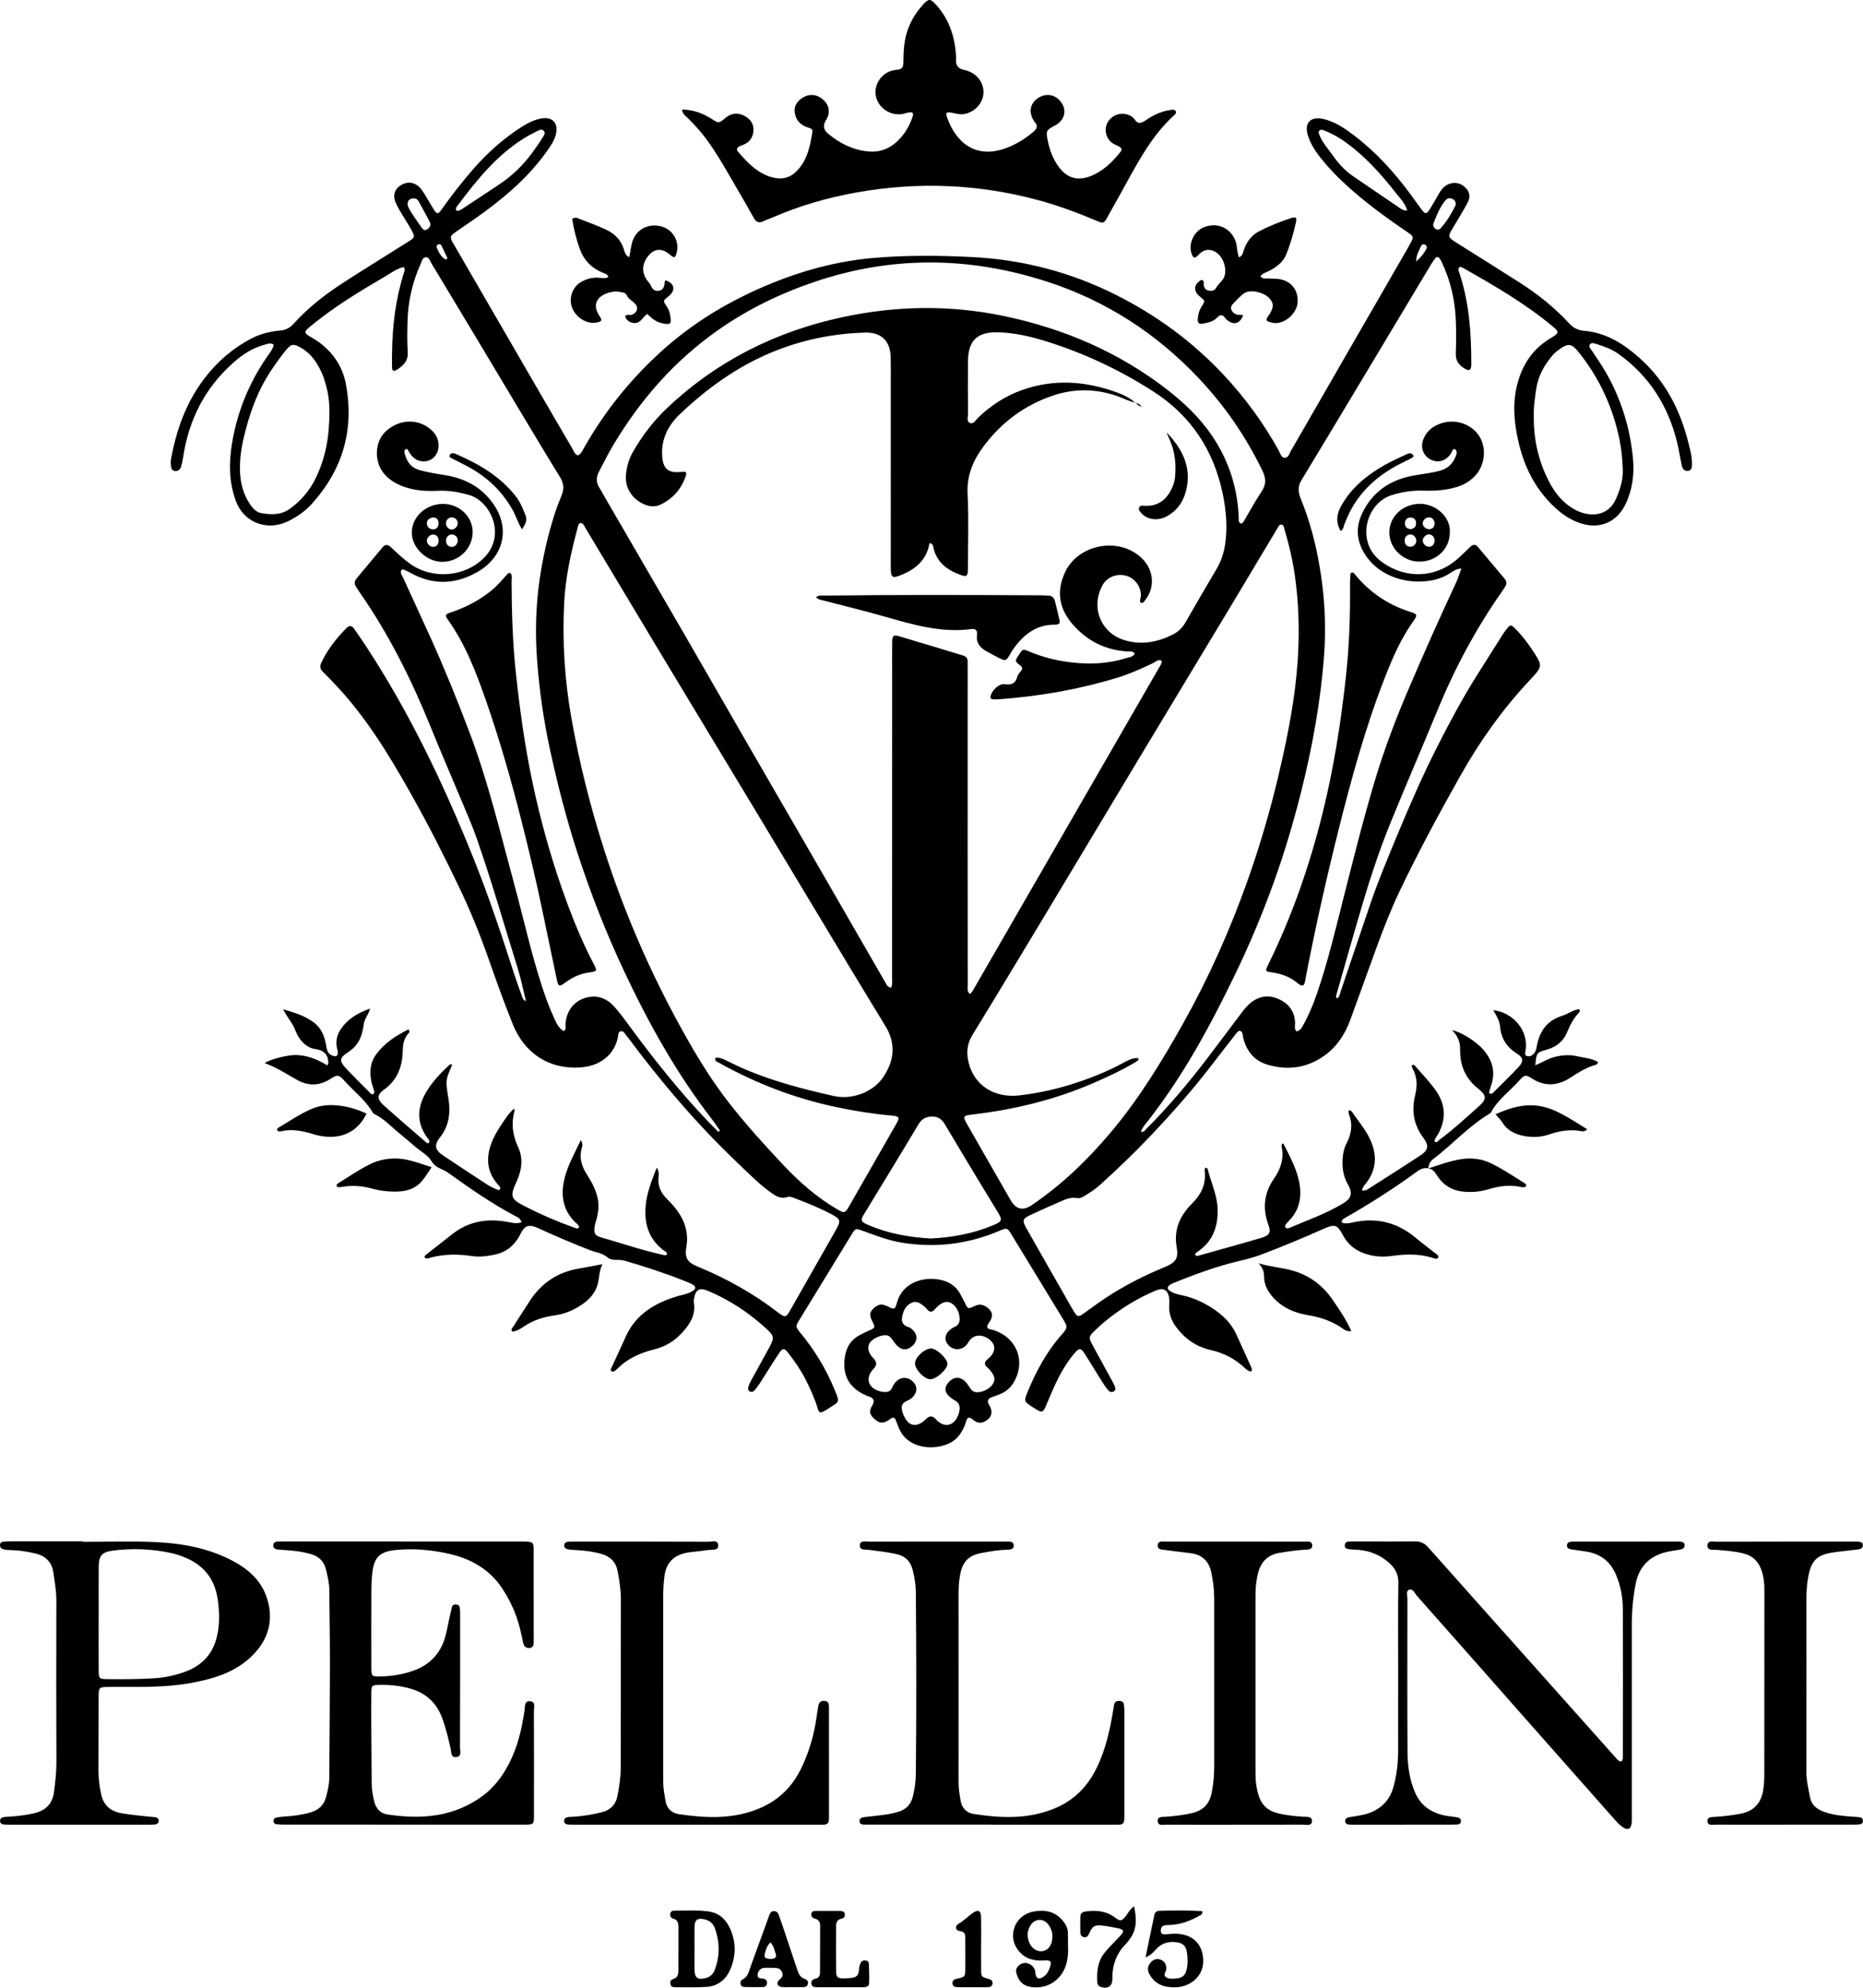 <svg width="75" height="80" viewBox="0 0 75 80" fill="none" xmlns="http://www.w3.org/2000/svg">
<g clip-path="url(#clip0_1304_579)">
<path d="M57.498 47.021C57.341 46.994 57.201 47.038 57.078 47.128C56.135 47.815 55.155 48.447 54.136 49.023C54.075 49.057 54.004 49.094 54.017 49.205C54.165 49.262 54.32 49.229 54.472 49.195C55.423 48.987 56.261 49.201 56.997 49.821C57.24 50.026 57.5 50.214 57.748 50.413C57.812 50.464 57.901 50.499 57.909 50.604C57.843 50.698 57.751 50.649 57.679 50.626C57.134 50.453 56.58 50.47 56.024 50.549C55.712 50.593 55.407 50.579 55.103 50.501C54.636 50.381 54.282 50.127 54.057 49.701C53.838 49.286 53.728 49.258 53.296 49.451C52.475 49.819 51.644 50.163 50.801 50.483C50.519 50.591 50.239 50.667 49.948 50.735C49.018 50.951 48.125 51.277 47.245 51.636C47.199 51.655 47.153 51.674 47.113 51.701C46.972 51.794 46.976 51.879 47.126 51.974C47.263 52.06 47.421 52.097 47.578 52.129C47.996 52.215 48.379 52.384 48.736 52.606C49.181 52.883 49.557 53.226 49.774 53.71C49.972 54.152 50.175 54.592 50.375 55.033C50.395 55.077 50.41 55.122 50.373 55.197C50.239 55.19 50.151 55.092 50.058 55.008C49.685 54.675 49.254 54.449 48.76 54.34C48.164 54.208 47.7 53.881 47.347 53.407C47.155 53.148 47.045 52.855 47.072 52.525C47.08 52.417 47.081 52.306 47.061 52.2C47.005 51.911 46.828 51.819 46.553 51.931C46.003 52.157 45.49 52.447 45.005 52.786C44.663 53.026 44.341 53.29 44.044 53.581C43.839 53.782 43.825 53.836 43.959 54.088C44.222 54.58 44.494 55.067 44.761 55.556C44.802 55.631 44.84 55.707 44.873 55.785C44.907 55.865 44.931 55.952 44.829 56.004C44.736 56.051 44.656 56.007 44.6 55.938C44.523 55.845 44.453 55.744 44.389 55.641C44.149 55.261 43.917 54.876 43.676 54.497C43.511 54.239 43.449 54.237 43.247 54.475C42.75 55.06 42.455 55.752 42.165 56.445C41.976 56.894 41.985 56.898 41.558 56.622C41.226 56.408 41.216 56.391 41.358 56.045C41.705 55.201 42.131 54.402 42.747 53.708C42.99 53.433 42.983 53.396 42.785 53.072C42.101 51.952 41.418 50.833 40.737 49.713C40.552 49.409 40.552 49.401 40.223 49.541C38.961 50.076 37.654 50.233 36.297 50.011C35.754 49.923 35.249 49.722 34.739 49.539C34.438 49.431 34.44 49.429 34.276 49.698C33.579 50.838 32.883 51.977 32.184 53.116C32.028 53.371 32.019 53.396 32.209 53.626C32.78 54.317 33.243 55.068 33.581 55.892C33.613 55.97 33.65 56.047 33.679 56.126C33.776 56.395 33.766 56.422 33.533 56.572C33.43 56.638 33.328 56.707 33.221 56.767C33.014 56.885 32.976 56.88 32.907 56.649C32.783 56.241 32.603 55.859 32.41 55.48C32.228 55.122 31.995 54.795 31.752 54.476C31.572 54.239 31.511 54.239 31.351 54.48C31.088 54.874 30.843 55.279 30.586 55.677C30.521 55.779 30.447 55.876 30.366 55.966C30.327 56.011 30.262 56.035 30.198 56.005C30.116 55.968 30.103 55.892 30.125 55.822C30.152 55.73 30.194 55.642 30.241 55.557C30.484 55.11 30.734 54.665 30.976 54.218C31.183 53.834 31.162 53.76 30.846 53.47C30.154 52.835 29.38 52.324 28.508 51.955C28.167 51.81 27.999 51.897 27.944 52.254C27.934 52.313 27.927 52.375 27.936 52.434C28.012 52.924 27.773 53.297 27.459 53.639C27.155 53.971 26.783 54.2 26.337 54.309C25.775 54.447 25.264 54.675 24.853 55.088C24.796 55.147 24.731 55.211 24.631 55.203C24.544 55.137 24.608 55.069 24.634 55.012C24.823 54.593 25.015 54.175 25.209 53.757C25.613 52.884 26.37 52.441 27.264 52.17C27.464 52.11 27.677 52.082 27.86 51.975C28.03 51.878 28.032 51.779 27.862 51.686C27.754 51.627 27.637 51.586 27.522 51.54C26.742 51.228 25.944 50.971 25.136 50.736C24.905 50.668 24.645 50.77 24.442 50.595C24.248 50.429 23.99 50.408 23.762 50.319C23.073 50.049 22.391 49.762 21.719 49.453C21.652 49.422 21.585 49.389 21.515 49.368C21.272 49.296 21.144 49.344 21.014 49.55C20.975 49.611 20.948 49.68 20.912 49.743C20.695 50.135 20.374 50.401 19.92 50.494C19.616 50.556 19.308 50.599 18.998 50.552C18.44 50.468 17.888 50.468 17.34 50.613C17.265 50.633 17.177 50.683 17.097 50.614C17.081 50.538 17.141 50.506 17.187 50.469C17.515 50.212 17.846 49.96 18.171 49.698C18.84 49.156 19.603 49.022 20.44 49.179C20.616 49.212 20.796 49.262 20.995 49.192C20.951 49.022 20.809 48.977 20.699 48.918C19.764 48.416 18.896 47.816 18.04 47.198C17.824 47.042 17.537 47.016 17.374 46.736C17.236 46.498 16.945 46.345 16.721 46.155C16.506 45.973 16.296 45.786 16.076 45.61C15.75 45.352 15.474 45.034 15.091 44.846C15.059 44.83 15.021 44.808 15.005 44.779C14.728 44.284 14.266 43.943 13.894 43.528C13.633 43.237 13.596 43.235 13.275 43.438C12.843 43.712 12.392 43.703 11.971 43.469C11.544 43.23 11.135 42.96 10.654 42.785C10.877 42.628 11.607 42.448 11.932 42.46C12.388 42.478 12.796 42.641 13.175 42.878C13.197 42.837 13.215 42.817 13.215 42.797C13.223 42.436 13.034 42.267 12.669 42.215C12.42 42.18 12.225 42.016 12.072 41.814C11.93 41.626 11.882 41.395 11.757 41.2C11.636 41.011 11.504 40.829 11.397 40.619C11.837 40.75 12.273 40.878 12.637 41.153C12.95 41.388 13.074 41.73 13.133 42.096C13.161 42.27 13.201 42.428 13.4 42.492C13.545 42.538 13.612 42.491 13.599 42.34C13.594 42.281 13.573 42.223 13.562 42.163C13.507 41.888 13.572 41.633 13.729 41.405C14 41.01 14.39 40.774 14.898 40.591C14.834 40.84 14.68 40.996 14.649 41.193C14.619 41.384 14.588 41.575 14.514 41.756C14.411 42.012 14.237 42.204 14.001 42.356C13.669 42.57 13.651 42.702 13.92 42.989C14.238 43.327 14.569 43.653 14.896 43.982C14.928 44.014 14.965 44.055 15.02 44.035C15.089 43.989 15.07 43.931 15.053 43.873C15.018 43.757 14.973 43.643 14.951 43.525C14.875 43.133 14.898 42.759 15.153 42.421C15.491 41.971 15.947 41.677 16.444 41.429C16.527 41.531 16.447 41.582 16.409 41.631C16.268 41.813 16.219 42.019 16.216 42.242C16.205 42.885 16.026 43.447 15.46 43.854C15.17 44.062 15.173 44.239 15.44 44.479C16.014 44.994 16.6 45.495 17.183 46C17.196 46.012 17.228 46.006 17.252 46.008C17.33 45.914 17.25 45.855 17.202 45.789C16.792 45.23 16.784 44.645 17.102 44.05C17.352 43.586 17.718 43.208 18.102 42.847C18.114 42.836 18.145 42.845 18.205 42.845C18.111 43.1 17.969 43.329 17.976 43.601C17.982 43.869 18.048 44.127 18.076 44.39C18.13 44.901 18.04 45.363 17.706 45.786C17.462 46.094 17.517 46.29 17.846 46.51C18.428 46.899 19.014 47.282 19.6 47.666C19.753 47.767 19.919 47.844 20.086 47.901C20.167 47.84 20.145 47.783 20.102 47.738C19.332 46.925 19.673 46.026 20.171 45.284C20.323 45.058 20.468 44.818 20.685 44.627C20.71 44.664 20.724 44.675 20.722 44.682C20.57 45.201 20.63 45.68 20.865 46.184C21.062 46.603 21.012 47.08 20.81 47.522C20.516 48.165 20.541 48.25 21.166 48.568C21.791 48.887 22.437 49.166 23.101 49.401C23.17 49.426 23.237 49.469 23.307 49.406C23.317 49.319 23.248 49.277 23.196 49.229C22.69 48.758 22.572 48.177 22.702 47.534C22.818 46.961 23.115 46.457 23.378 45.892C23.484 46.028 23.438 46.141 23.415 46.227C23.31 46.621 23.427 46.963 23.64 47.291C23.819 47.567 23.97 47.853 24.05 48.176C24.125 48.482 24.093 48.774 24.015 49.069C23.99 49.162 23.954 49.253 23.941 49.348C23.899 49.636 23.94 49.729 24.225 49.809C25.057 50.043 25.874 50.329 26.722 50.511C26.77 50.521 26.818 50.528 26.853 50.479C26.855 50.389 26.773 50.363 26.718 50.322C26.127 49.885 25.941 49.27 25.987 48.593C26.023 48.055 26.224 47.545 26.438 46.995C26.55 47.159 26.515 47.295 26.507 47.417C26.484 47.756 26.618 48.024 26.856 48.259C27.236 48.633 27.55 49.042 27.637 49.585C27.669 49.78 27.669 49.964 27.635 50.158C27.556 50.617 27.653 50.799 28.094 50.98C29.266 51.459 30.354 52.074 31.351 52.843C31.6 53.035 31.65 53.019 31.801 52.753C32.414 51.678 33.026 50.602 33.637 49.526C33.865 49.123 33.853 49.071 33.444 48.854C32.964 48.601 32.459 48.4 31.951 48.208C31.869 48.177 31.783 48.145 31.698 48.175C31.454 48.261 31.262 48.153 31.077 48.026C30.589 47.69 30.183 47.265 29.757 46.863C28.091 45.287 26.615 43.552 25.254 41.721C25.247 41.712 25.241 41.7 25.233 41.692C25.154 41.623 25.12 41.477 24.988 41.505C24.872 41.53 24.894 41.663 24.875 41.751C24.72 42.474 24.139 42.909 23.359 42.961C22.131 43.044 21.127 42.417 20.645 41.226C20.287 40.34 19.967 39.439 19.65 38.539C19.313 37.58 18.93 36.641 18.49 35.721C17.873 34.43 17.225 33.156 16.52 31.908C15.649 30.363 14.728 28.849 13.491 27.544C13.332 27.375 13.173 27.206 13.005 27.045C12.88 26.926 12.868 26.812 12.942 26.657C13.188 26.135 13.543 25.69 13.947 25.278C14.059 25.164 14.163 25.172 14.252 25.299C14.419 25.539 14.585 25.779 14.745 26.023C15.833 27.682 16.773 29.42 17.616 31.209C18.142 32.327 18.629 33.461 19.087 34.607C19.667 36.056 20.163 37.535 20.64 39.019C20.755 39.376 20.88 39.729 21.007 40.082C21.033 40.157 21.052 40.247 21.175 40.292C21.06 39.834 20.972 39.388 20.837 38.955C20.288 37.203 19.786 35.435 19.177 33.702C19.009 33.223 18.803 32.757 18.608 32.288C18.197 31.305 17.771 30.329 17.372 29.341C16.594 27.417 15.68 25.562 14.484 23.846C14.436 23.776 14.393 23.703 14.344 23.633C14.255 23.507 14.261 23.391 14.363 23.271C14.709 22.861 15.051 22.448 15.394 22.036C15.502 21.906 15.605 21.9 15.734 22.02C15.984 22.254 16.23 22.492 16.511 22.692C17.402 23.329 18.699 23.228 19.474 22.462C20.405 21.544 19.743 20.171 18.897 19.926C18.475 19.804 18.056 19.731 17.619 19.753C17.157 19.775 16.702 19.748 16.264 19.59C15.957 19.48 15.681 19.323 15.469 19.074C15.047 18.581 15.078 17.776 15.536 17.356C16.087 16.851 16.855 16.835 17.378 17.317C17.569 17.493 17.664 17.705 17.656 17.962C17.648 18.236 17.483 18.467 17.238 18.543C16.987 18.621 16.715 18.532 16.548 18.311C16.49 18.235 16.446 18.149 16.399 18.073C16.274 18.07 16.269 18.156 16.285 18.221C16.365 18.555 16.527 18.823 16.899 18.922C17.223 19.009 17.551 19.067 17.882 19.118C18.699 19.243 19.375 19.591 19.856 20.275C20.555 21.267 20.283 22.423 19.205 23.029C18.312 23.531 17.423 23.556 16.524 23.055C16.438 23.008 16.349 22.966 16.259 22.926C16.238 22.917 16.211 22.925 16.176 22.925C16.082 23.045 16.183 23.151 16.228 23.25C16.598 24.066 16.978 24.878 17.348 25.695C17.911 26.942 18.423 28.209 18.906 29.488C19.651 31.462 20.137 33.505 20.688 35.533C21.116 37.105 21.451 38.703 22.006 40.241C22.108 40.525 22.229 40.803 22.355 41.078C22.43 41.239 22.521 41.398 22.688 41.497C22.815 41.428 22.762 41.321 22.766 41.234C22.785 40.739 23.07 40.323 23.522 40.174C23.998 40.018 24.407 40.154 24.729 40.513C24.948 40.757 25.142 41.024 25.336 41.289C26.317 42.624 27.348 43.919 28.495 45.123C28.634 45.269 28.777 45.412 28.918 45.555C28.94 45.538 28.962 45.522 28.984 45.504C28.891 45.371 28.805 45.232 28.705 45.104C27.255 43.238 26.116 41.198 25.12 39.076C24.398 37.539 23.78 35.962 23.255 34.353C22.805 32.974 22.445 31.571 22.138 30.153C21.885 28.982 21.716 27.8 21.625 26.612C21.541 25.508 21.564 24.399 21.728 23.293C21.857 22.418 22.051 21.562 22.318 20.72C22.405 20.444 22.513 20.174 22.62 19.905C22.724 19.647 22.682 19.423 22.535 19.185C21.992 18.307 21.463 17.421 20.932 16.536C20.32 15.517 19.711 14.495 19.099 13.475C18.525 12.518 17.949 11.56 17.372 10.604C17.311 10.504 17.278 10.344 17.138 10.354C17.004 10.363 16.978 10.524 16.93 10.631C16.597 11.368 16.425 12.143 16.405 12.947C16.395 13.357 16.388 13.768 16.414 14.177C16.437 14.54 16.222 14.73 15.952 14.897C15.847 14.961 15.785 14.913 15.783 14.802C15.778 14.608 15.781 14.415 15.783 14.222C15.794 13.12 15.926 12.035 16.261 10.979C16.283 10.911 16.315 10.842 16.255 10.748C15.981 10.805 15.756 10.978 15.522 11.116C14.632 11.64 13.743 12.167 12.925 12.796C12.76 12.923 12.595 13.051 12.436 13.185C12.245 13.346 12.247 13.409 12.459 13.532C12.651 13.643 12.84 13.759 13.007 13.902C13.489 14.313 13.804 14.827 13.921 15.439C14.272 17.278 13.806 18.903 12.532 20.301C12.267 20.592 11.938 20.815 11.581 20.986C10.735 21.389 9.81 21.023 9.493 20.158C9.215 19.401 9.21 18.625 9.341 17.839C9.551 16.582 10.018 15.425 10.745 14.368C10.853 14.211 10.984 14.062 11.017 13.871C10.897 13.78 10.791 13.839 10.687 13.864C10.181 13.989 9.764 14.267 9.385 14.604C8.23 15.632 7.594 16.919 7.37 18.415C7.35 18.545 7.322 18.676 7.282 18.802C7.25 18.901 7.167 18.963 7.057 18.957C6.935 18.951 6.892 18.858 6.883 18.757C6.874 18.662 6.869 18.563 6.887 18.47C7.099 17.304 7.489 16.208 8.219 15.245C8.734 14.565 9.368 14.015 10.134 13.618C10.488 13.434 10.874 13.339 11.272 13.304C11.495 13.284 11.663 13.204 11.814 13.036C12.39 12.399 13.064 11.867 13.788 11.398C14.654 10.837 15.534 10.295 16.407 9.745C16.719 9.548 16.719 9.544 16.552 9.237C16.355 8.874 16.103 8.542 15.934 8.165C15.786 7.834 15.909 7.537 16.25 7.398C16.525 7.285 16.814 7.387 17.008 7.683C17.168 7.926 17.307 8.183 17.462 8.43C17.585 8.628 17.634 8.633 17.772 8.438C18.165 7.881 18.585 7.346 19.032 6.828C19.611 6.159 20.265 5.576 21.017 5.096C21.247 4.949 21.491 4.83 21.759 4.774C22.225 4.678 22.482 4.934 22.383 5.387C22.341 5.578 22.249 5.746 22.139 5.91C21.453 6.936 20.549 7.753 19.559 8.487C19.165 8.779 18.755 9.051 18.353 9.332C18.109 9.503 18.097 9.537 18.251 9.803C19.284 11.588 20.319 13.373 21.355 15.157C21.915 16.123 22.476 17.088 23.041 18.052C23.099 18.151 23.13 18.279 23.262 18.327C23.391 18.275 23.436 18.156 23.494 18.054C24.337 16.561 25.4 15.236 26.687 14.084C27.725 13.156 28.887 12.403 30.153 11.803C31.738 11.054 33.395 10.536 35.155 10.382C36.477 10.267 37.803 10.278 39.128 10.345C41.174 10.448 43.111 10.955 44.93 11.87C46.562 12.691 48.009 13.751 49.25 15.076C50.123 16.008 50.867 17.025 51.48 18.135C51.541 18.245 51.573 18.425 51.725 18.424C51.875 18.423 51.91 18.246 51.975 18.135C52.602 17.053 53.223 15.969 53.847 14.886C54.69 13.424 55.533 11.963 56.376 10.502C56.515 10.261 56.657 10.02 56.79 9.775C56.916 9.543 56.91 9.512 56.687 9.361C56.108 8.969 55.538 8.565 54.993 8.127C54.381 7.635 53.795 7.115 53.294 6.512C53.022 6.184 52.766 5.841 52.645 5.425C52.503 4.938 52.772 4.67 53.278 4.789C53.762 4.902 54.155 5.178 54.535 5.469C55.419 6.144 56.151 6.96 56.803 7.846C56.941 8.032 57.071 8.223 57.211 8.407C57.386 8.637 57.421 8.637 57.571 8.402C57.695 8.208 57.808 8.006 57.921 7.806C58 7.666 58.092 7.54 58.233 7.454C58.471 7.311 58.746 7.333 58.955 7.514C59.163 7.694 59.217 7.908 59.078 8.165C58.889 8.517 58.677 8.858 58.472 9.203C58.286 9.516 58.29 9.551 58.6 9.747C59.462 10.291 60.33 10.829 61.188 11.379C61.914 11.844 62.585 12.379 63.167 13.012C63.334 13.193 63.514 13.292 63.77 13.313C64.68 13.39 65.394 13.858 66.042 14.443C67.058 15.36 67.642 16.514 67.967 17.805C68.04 18.097 68.125 18.389 68.115 18.695C68.112 18.806 68.109 18.928 67.965 18.949C67.816 18.97 67.734 18.871 67.706 18.743C67.639 18.436 67.594 18.125 67.52 17.82C67.166 16.36 66.414 15.148 65.162 14.248C64.898 14.058 64.599 13.948 64.291 13.852C64.199 13.824 64.085 13.77 64.012 13.854C63.932 13.946 64.031 14.031 64.082 14.108C64.27 14.392 64.465 14.67 64.636 14.966C65.265 16.055 65.625 17.224 65.741 18.465C65.8 19.102 65.715 19.724 65.434 20.301C65.081 21.027 64.393 21.316 63.612 21.055C63.094 20.881 62.691 20.548 62.331 20.157C61.684 19.455 61.315 18.622 61.114 17.712C60.945 16.95 60.887 16.188 61.094 15.42C61.298 14.665 61.701 14.055 62.386 13.633C62.407 13.62 62.429 13.609 62.45 13.596C62.775 13.394 62.777 13.358 62.477 13.111C61.376 12.201 60.142 11.485 58.899 10.784C58.858 10.76 58.809 10.751 58.77 10.738C58.674 10.823 58.725 10.907 58.749 10.98C59.145 12.166 59.231 13.389 59.231 14.623C59.231 14.672 59.232 14.72 59.224 14.768C59.203 14.903 59.121 14.92 59.011 14.86C58.758 14.722 58.594 14.54 58.607 14.228C58.624 13.794 58.624 13.359 58.609 12.925C58.58 12.098 58.4 11.301 58.039 10.548C58.013 10.494 57.984 10.44 57.948 10.391C57.903 10.331 57.837 10.331 57.791 10.383C57.728 10.456 57.673 10.537 57.623 10.62C56.761 12.057 55.901 13.495 55.039 14.931C54.158 16.399 53.278 17.867 52.391 19.33C52.234 19.589 52.264 19.828 52.371 20.089C52.721 20.943 52.955 21.83 53.113 22.735C53.322 23.928 53.395 25.135 53.307 26.34C53.17 28.218 52.834 30.068 52.373 31.898C52.066 33.117 51.708 34.321 51.282 35.504C50.835 36.744 50.328 37.962 49.753 39.153C49.164 40.376 48.542 41.583 47.838 42.747C47.341 43.569 46.799 44.361 46.208 45.121C46.107 45.251 45.988 45.375 45.929 45.545C46.057 45.581 46.095 45.486 46.148 45.434C47.041 44.544 47.847 43.582 48.609 42.585C49.09 41.956 49.56 41.32 50.038 40.689C50.111 40.593 50.193 40.5 50.283 40.418C50.622 40.105 51.025 40.017 51.449 40.197C51.876 40.379 52.13 40.706 52.137 41.184C52.138 41.288 52.097 41.4 52.193 41.512C52.352 41.479 52.414 41.346 52.482 41.224C52.704 40.819 52.879 40.394 53.028 39.958C53.455 38.709 53.76 37.429 54.083 36.153C54.484 34.574 54.877 32.992 55.345 31.429C55.727 30.154 56.2 28.91 56.725 27.686C57.335 26.262 57.965 24.845 58.621 23.441C58.701 23.271 58.754 23.09 58.833 22.879C58.587 22.9 58.455 23.02 58.316 23.106C57.478 23.625 55.812 23.52 55.019 22.411C54.614 21.846 54.548 21.25 54.85 20.634C55.243 19.831 55.907 19.345 56.8 19.16C57.199 19.077 57.609 19.05 58.003 18.934C58.285 18.85 58.472 18.671 58.583 18.414C58.629 18.308 58.688 18.191 58.581 18.077C58.454 18.064 58.461 18.174 58.42 18.238C58.228 18.538 57.922 18.644 57.628 18.512C57.324 18.376 57.174 18.045 57.285 17.722C57.407 17.362 57.682 17.142 58.04 17.03C58.611 16.852 59.233 17.07 59.544 17.541C59.857 18.015 59.787 18.73 59.38 19.155C59.191 19.352 58.967 19.496 58.701 19.583C58.247 19.732 57.78 19.76 57.307 19.747C56.857 19.735 56.424 19.796 55.994 19.939C54.991 20.273 54.56 21.828 55.612 22.603C56.592 23.325 57.821 23.278 58.73 22.447C58.883 22.306 59.032 22.162 59.181 22.017C59.285 21.916 59.392 21.886 59.496 22.01C59.858 22.438 60.217 22.868 60.577 23.298C60.669 23.408 60.658 23.519 60.582 23.632C60.548 23.682 60.517 23.734 60.481 23.784C59.42 25.292 58.561 26.904 57.863 28.601C57.242 30.112 56.592 31.611 55.975 33.124C55.476 34.346 55.078 35.602 54.709 36.867C54.404 37.91 54.109 38.956 53.81 40.002C53.794 40.058 53.762 40.115 53.826 40.184C53.931 40.123 53.937 40.005 53.968 39.914C54.379 38.714 54.778 37.509 55.19 36.309C55.509 35.383 55.891 34.48 56.266 33.575C56.771 32.356 57.302 31.148 57.902 29.969C58.375 29.04 58.869 28.122 59.423 27.235C59.778 26.669 60.135 26.105 60.493 25.541C60.545 25.459 60.602 25.379 60.664 25.304C60.797 25.14 60.832 25.134 60.982 25.282C61.243 25.541 61.467 25.828 61.67 26.134C62.122 26.815 62.117 26.805 61.564 27.397C60.476 28.562 59.562 29.848 58.786 31.23C57.924 32.763 57.086 34.309 56.332 35.896C55.983 36.629 55.69 37.385 55.412 38.146C55.059 39.112 54.714 40.08 54.36 41.045C54.152 41.613 53.835 42.111 53.33 42.476C52.635 42.977 51.864 43.093 51.041 42.854C50.491 42.695 50.187 42.306 50.051 41.778C50.042 41.743 50.041 41.706 50.034 41.671C50.019 41.601 50.011 41.515 49.93 41.495C49.846 41.475 49.8 41.551 49.756 41.608C49.426 42.03 49.095 42.452 48.77 42.877C48.007 43.874 47.173 44.812 46.307 45.726C45.669 46.4 44.997 47.04 44.31 47.666C44.119 47.84 43.907 47.985 43.685 48.117C43.589 48.175 43.488 48.24 43.374 48.219C43.083 48.164 42.841 48.293 42.594 48.4C42.243 48.551 41.895 48.709 41.548 48.868C41.156 49.048 41.132 49.102 41.337 49.464C41.826 50.33 42.322 51.192 42.815 52.056C42.953 52.298 43.086 52.544 43.233 52.782C43.372 53.009 43.413 53.015 43.636 52.855C44.024 52.575 44.408 52.293 44.818 52.041C45.469 51.64 46.15 51.301 46.859 51.009C47.336 50.814 47.453 50.66 47.368 50.176C47.244 49.471 47.52 48.905 47.989 48.438C48.379 48.05 48.561 47.637 48.497 47.108C48.493 47.075 48.507 47.038 48.512 47.003C48.63 46.986 48.625 47.082 48.641 47.142C48.782 47.653 49.009 48.144 49.02 48.685C49.034 49.391 48.813 49.99 48.181 50.398C48.152 50.417 48.132 50.45 48.109 50.476C48.149 50.589 48.233 50.539 48.294 50.522C49.116 50.293 49.938 50.067 50.756 49.826C51.119 49.719 51.179 49.609 51.054 49.266C50.815 48.613 50.898 47.998 51.288 47.437C51.569 47.033 51.694 46.619 51.596 46.141C51.589 46.108 51.603 46.07 51.608 46.033C51.631 46.033 51.665 46.026 51.669 46.034C51.937 46.563 52.229 47.083 52.32 47.679C52.406 48.236 52.291 48.734 51.877 49.147C51.843 49.181 51.81 49.218 51.78 49.256C51.75 49.294 51.715 49.34 51.742 49.387C51.779 49.451 51.844 49.445 51.904 49.42C52.618 49.116 53.354 48.857 54.024 48.461C54.407 48.236 54.476 48.04 54.255 47.651C54.064 47.316 54.025 46.97 54.054 46.603C54.069 46.41 54.106 46.218 54.197 46.045C54.398 45.663 54.47 45.274 54.311 44.86C54.29 44.806 54.273 44.744 54.307 44.681C54.421 44.696 54.459 44.794 54.511 44.869C54.708 45.147 54.925 45.415 55.085 45.712C55.431 46.355 55.471 47 54.999 47.617C54.934 47.701 54.844 47.776 54.836 47.915C54.987 47.937 55.093 47.844 55.199 47.777C55.852 47.362 56.505 46.945 57.152 46.522C57.509 46.288 57.544 46.12 57.288 45.773C56.904 45.257 56.824 44.694 56.969 44.089C57.059 43.713 57.063 43.348 56.864 42.999C56.847 42.969 56.841 42.932 56.833 42.897C56.831 42.889 56.843 42.877 56.849 42.865C56.944 42.83 56.975 42.912 57.02 42.961C57.274 43.241 57.528 43.52 57.756 43.823C58.185 44.395 58.244 44.99 57.907 45.623C57.852 45.726 57.753 45.813 57.754 45.943C57.85 46.015 57.889 45.916 57.939 45.88C58.504 45.466 59.013 44.988 59.535 44.526C59.854 44.242 59.856 44.09 59.517 43.822C58.994 43.41 58.768 42.877 58.782 42.238C58.788 41.946 58.693 41.697 58.455 41.46C58.825 41.528 59.427 41.917 59.711 42.242C60.096 42.681 60.219 43.17 60.016 43.724C59.987 43.802 59.968 43.884 59.948 43.965C59.945 43.974 59.956 43.986 59.962 43.999C60.049 44.059 60.101 43.986 60.147 43.94C60.477 43.614 60.81 43.289 61.127 42.951C61.349 42.716 61.331 42.566 61.056 42.395C60.649 42.14 60.43 41.783 60.391 41.322C60.37 41.075 60.239 40.873 60.116 40.654C60.941 40.758 61.524 41.483 61.422 42.243C61.41 42.332 61.349 42.459 61.469 42.5C61.594 42.543 61.711 42.467 61.785 42.361C61.842 42.28 61.854 42.183 61.872 42.087C61.98 41.495 62.288 41.066 62.901 40.879C63.132 40.808 63.326 40.636 63.575 40.618C63.628 40.701 63.575 40.746 63.537 40.787C63.346 40.996 63.213 41.236 63.109 41.499C62.964 41.868 62.697 42.121 62.298 42.235C61.855 42.362 61.856 42.365 61.809 42.87C62.092 42.763 62.334 42.595 62.621 42.529C62.917 42.461 63.207 42.442 63.503 42.512C63.784 42.579 64.083 42.589 64.333 42.744C64.311 42.863 64.223 42.857 64.157 42.879C63.825 42.988 63.533 43.166 63.245 43.357C62.729 43.699 62.196 43.752 61.654 43.394C61.439 43.252 61.368 43.254 61.181 43.467C60.797 43.904 60.302 44.247 60.023 44.772C60.013 44.791 59.99 44.807 59.97 44.819C59.119 45.326 58.467 46.068 57.687 46.657C57.554 46.757 57.52 46.885 57.497 47.029L57.502 47.024L57.498 47.021ZM45.719 16.206C45.461 16.159 45.232 16.032 44.989 15.946C44.13 15.64 43.26 15.629 42.403 15.916C41.244 16.303 40.314 17.002 39.594 17.967C39.168 18.537 38.917 19.142 38.953 19.88C39.004 20.891 38.968 21.905 38.964 22.919C38.963 23.192 38.913 23.229 38.66 23.136C38.138 22.944 37.726 22.642 37.586 22.078C37.566 21.994 37.575 21.878 37.419 21.859C37.32 22.476 36.927 22.863 36.36 23.107C35.907 23.302 35.86 23.273 35.86 22.795C35.86 20.322 35.861 17.849 35.861 15.376C35.861 15.038 35.865 14.7 35.856 14.362C35.838 13.72 35.477 13.368 34.829 13.386C33.529 13.422 32.275 13.681 31.075 14.177C29.664 14.761 28.456 15.637 27.368 16.671C26.895 17.121 26.611 17.678 26.658 18.358C26.693 18.864 26.898 19.049 27.415 18.993C27.63 18.97 27.666 18.999 27.593 19.2C27.413 19.698 27.08 20.076 26.59 20.31C26.352 20.423 26.106 20.385 25.874 20.27C25.405 20.038 25.147 19.588 25.202 19.08C25.235 18.778 25.314 18.485 25.464 18.218C25.842 17.547 26.309 16.938 26.872 16.407C28.863 14.528 31.24 13.336 33.935 12.761C36.076 12.304 38.233 12.266 40.389 12.714C42.839 13.223 45.072 14.185 47.032 15.716C47.7 16.239 48.306 16.822 48.784 17.524C49.465 18.524 49.818 19.623 49.868 20.82C49.872 20.909 49.844 21.016 49.95 21.072C50.032 21.065 50.056 21.006 50.086 20.956C50.322 20.56 50.54 20.152 50.797 19.769C50.992 19.477 50.959 19.225 50.814 18.927C50.152 17.564 49.302 16.328 48.255 15.22C46.561 13.428 44.545 12.113 42.168 11.34C39.06 10.33 35.948 10.285 32.834 11.33C31.444 11.796 30.14 12.427 28.943 13.261C27.171 14.495 25.791 16.072 24.699 17.896C24.487 18.25 24.303 18.62 24.112 18.985C23.997 19.204 23.99 19.423 24.134 19.638C24.188 19.718 24.23 19.807 24.279 19.891C25.376 21.78 26.474 23.668 27.569 25.558C28.383 26.966 29.191 28.377 30.005 29.784C30.842 31.235 31.683 32.682 32.521 34.132C33.559 35.929 34.594 37.728 35.632 39.524C35.684 39.612 35.715 39.728 35.875 39.751C35.936 39.617 35.913 39.473 35.913 39.334C35.915 35.269 35.915 31.204 35.916 27.139C35.916 26.704 35.912 26.27 35.918 25.835C35.922 25.584 35.968 25.54 36.202 25.609C37.056 25.858 37.906 26.122 38.757 26.378C38.896 26.419 38.964 26.498 38.956 26.64C38.953 26.712 38.956 26.785 38.956 26.858C38.956 29.331 38.955 31.803 38.955 34.277C38.955 36.062 38.955 37.847 38.959 39.633C38.959 39.753 38.916 39.891 39.045 40.007C39.088 39.96 39.128 39.93 39.151 39.891C41.681 35.509 44.209 31.125 46.736 26.742C46.754 26.712 46.759 26.675 46.767 26.64C46.77 26.629 46.768 26.615 46.763 26.605C46.758 26.595 46.746 26.588 46.729 26.573C46.6 26.543 46.51 26.644 46.404 26.695C45.937 26.919 45.464 27.129 44.966 27.28C43.423 27.751 41.841 28.022 40.231 28.142C40.144 28.148 40.058 28.15 39.971 28.146C39.895 28.143 39.866 28.094 39.878 28.023C39.916 27.795 40.224 27.499 40.449 27.535C40.741 27.582 40.889 27.494 40.957 27.222C40.976 27.145 41.046 27.079 41.099 27.012C41.172 26.918 41.168 26.853 41.063 26.773C40.85 26.611 40.856 26.604 41.024 26.345C41.174 26.114 41.175 26.111 41.43 26.219C41.864 26.404 42.316 26.53 42.781 26.609C43.646 26.756 44.508 26.748 45.352 26.483C45.472 26.445 45.622 26.444 45.681 26.302C45.602 26.193 45.494 26.225 45.4 26.22C44.513 26.167 43.788 25.811 43.205 25.153C42.636 24.51 42.518 23.818 42.87 23.043C43.392 21.895 45.061 21.584 45.97 22.47C46.451 22.938 46.509 23.632 46.107 24.148C46.062 24.207 46.019 24.302 45.91 24.249C45.868 24.156 45.924 24.078 45.928 23.996C45.95 23.625 45.692 23.266 45.334 23.171C44.956 23.07 44.563 23.222 44.381 23.559C43.889 24.473 44.342 25.484 45.265 25.763C45.949 25.969 46.584 25.851 47.203 25.544C47.432 25.43 47.6 25.269 47.725 25.049C48.133 24.332 48.551 23.62 48.97 22.909C49.151 22.601 49.264 22.277 49.318 21.925C49.423 21.235 49.365 20.556 49.225 19.879C48.862 18.131 47.961 16.737 46.415 15.746C45.05 14.872 43.596 14.19 42.038 13.713C41.458 13.536 40.866 13.403 40.255 13.376C39.349 13.335 38.973 13.683 38.967 14.563C38.963 15.262 38.964 15.962 38.97 16.662C38.971 16.786 38.902 16.964 39.05 17.023C39.198 17.081 39.278 16.907 39.368 16.819C39.886 16.32 40.477 15.932 41.164 15.691C42.435 15.245 43.698 15.337 44.944 15.786C45.219 15.884 45.489 16.014 45.709 16.217L45.718 16.208L45.719 16.206ZM23.37 21.044C23.271 21.084 23.271 21.179 23.25 21.256C22.982 22.248 22.763 23.249 22.711 24.277C22.633 25.835 22.733 27.383 23.007 28.922C23.326 30.718 23.77 32.483 24.329 34.222C24.705 35.396 25.136 36.551 25.62 37.688C26.236 39.136 26.94 40.544 27.722 41.914C28.21 42.769 28.734 43.599 29.342 44.378C30.024 45.253 30.77 46.075 31.531 46.883C32.178 47.57 32.883 48.191 33.709 48.673C33.997 48.841 34.023 48.828 34.189 48.538C34.815 47.443 35.443 46.348 36.07 45.254C36.236 44.964 36.216 44.925 35.86 44.894C35.12 44.828 34.388 44.71 33.661 44.556C31.99 44.203 30.42 43.597 28.939 42.77C28.872 42.732 28.768 42.712 28.797 42.577C28.948 42.548 29.081 42.606 29.214 42.67C29.481 42.797 29.744 42.931 30.017 43.046C31.157 43.528 32.349 43.837 33.559 44.109C34.303 44.276 35.148 43.953 35.549 43.363C36.004 42.693 36.079 42.003 35.643 41.291C35.156 40.494 34.669 39.696 34.187 38.895C32.929 36.806 31.675 34.714 30.416 32.626C29.195 30.599 27.967 28.576 26.747 26.549C25.683 24.782 24.626 23.011 23.564 21.242C23.517 21.162 23.489 21.059 23.369 21.045L23.37 21.044ZM45.81 42.582C45.821 42.606 45.831 42.63 45.841 42.654C45.794 42.688 45.75 42.727 45.701 42.755C45.16 43.075 44.591 43.341 44.014 43.591C42.474 44.257 40.859 44.654 39.189 44.85C38.75 44.901 38.743 44.916 38.966 45.304C39.539 46.304 40.113 47.304 40.686 48.304C40.9 48.676 41.182 48.743 41.532 48.505C42.731 47.694 43.758 46.706 44.684 45.612C45.839 44.247 46.764 42.736 47.63 41.19C48.657 39.356 49.511 37.445 50.213 35.471C50.702 34.092 51.117 32.691 51.455 31.269C51.728 30.118 51.97 28.961 52.123 27.79C52.321 26.265 52.345 24.736 52.134 23.209C52.043 22.551 51.89 21.906 51.7 21.269C51.679 21.201 51.674 21.113 51.577 21.113C51.511 21.113 51.475 21.174 51.445 21.228C51.414 21.28 51.383 21.333 51.352 21.385C50.723 22.436 50.095 23.489 49.463 24.539C48.343 26.4 47.218 28.259 46.098 30.12C44.716 32.419 43.339 34.72 41.956 37.018C41.024 38.567 40.091 40.116 39.145 41.658C38.924 42.018 38.901 42.387 38.996 42.771C39.22 43.682 40.036 44.209 41.053 44.084C41.716 44.003 42.37 43.872 43.011 43.677C43.771 43.447 44.504 43.162 45.2 42.787C45.39 42.685 45.583 42.574 45.81 42.582ZM13.261 16.581C13.267 16.361 13.247 16 13.159 15.647C13.107 15.438 13.05 15.225 12.963 15.028C12.78 14.614 12.536 14.237 12.123 14.001C11.804 13.82 11.722 13.832 11.497 14.11C11.298 14.355 11.115 14.613 10.938 14.874C10.359 15.731 10.025 16.686 9.798 17.679C9.699 18.113 9.643 18.556 9.663 19.004C9.683 19.457 9.796 19.884 10.05 20.27C10.166 20.446 10.307 20.617 10.522 20.653C10.914 20.717 11.307 20.735 11.66 20.483C12.12 20.156 12.467 19.743 12.71 19.244C13.097 18.446 13.263 17.602 13.26 16.581L13.261 16.581ZM61.747 16.717C61.732 17.702 61.941 18.577 62.368 19.397C62.618 19.878 62.963 20.291 63.466 20.544C64.002 20.813 64.743 20.796 65.056 20.079C65.224 19.694 65.347 19.309 65.33 18.893C65.314 18.496 65.282 18.098 65.201 17.707C64.937 16.422 64.41 15.253 63.584 14.212C63.271 13.817 63.147 13.788 62.74 14.085C62.651 14.15 62.567 14.224 62.497 14.307C62.17 14.695 61.926 15.123 61.849 15.629C61.791 16.011 61.733 16.392 61.748 16.717L61.747 16.717ZM37.479 49.846C38.344 49.8 39.192 49.647 39.997 49.306C40.342 49.16 40.359 49.103 40.178 48.799C39.978 48.466 39.771 48.137 39.571 47.804C39.063 46.962 38.554 46.121 38.054 45.276C37.934 45.073 37.799 44.936 37.534 44.939C37.272 44.941 37.107 45.029 36.97 45.259C36.256 46.458 35.525 47.647 34.8 48.84C34.633 49.115 34.642 49.166 34.948 49.298C35.75 49.646 36.599 49.797 37.48 49.846H37.479ZM18.363 8.471C18.493 8.506 18.57 8.432 18.647 8.382C19.139 8.06 19.629 7.736 20.117 7.409C20.683 7.03 21.152 6.556 21.532 5.999C21.628 5.859 21.733 5.725 21.817 5.578C21.873 5.481 21.993 5.365 21.88 5.257C21.788 5.169 21.668 5.258 21.573 5.304C21.407 5.385 21.244 5.472 21.089 5.569C19.964 6.273 19.165 7.282 18.391 8.314C18.362 8.352 18.341 8.397 18.363 8.471V8.471ZM56.651 8.474C56.571 8.191 56.385 8.008 56.231 7.811C55.593 6.996 54.907 6.226 54.037 5.632C53.803 5.472 53.552 5.345 53.287 5.243C53.231 5.221 53.165 5.206 53.115 5.259C53.064 5.312 53.092 5.373 53.113 5.428C53.224 5.713 53.43 5.941 53.604 6.189C53.842 6.526 54.107 6.843 54.457 7.081C55.054 7.488 55.649 7.896 56.248 8.3C56.356 8.373 56.453 8.475 56.65 8.474L56.651 8.474ZM57.902 9.243C57.923 9.232 57.964 9.223 57.986 9.199C58.233 8.929 58.419 8.618 58.581 8.297C58.63 8.202 58.609 8.081 58.491 8.015C58.379 7.952 58.265 7.973 58.19 8.063C57.963 8.336 57.837 8.664 57.709 8.986C57.659 9.111 57.779 9.25 57.901 9.243L57.902 9.243ZM16.639 7.984C16.441 7.985 16.341 8.171 16.46 8.384C16.606 8.645 16.786 8.889 16.957 9.137C17.011 9.214 17.08 9.309 17.195 9.233C17.303 9.161 17.368 9.056 17.298 8.924C17.153 8.648 17.004 8.374 16.852 8.1C16.808 8.022 16.735 7.979 16.639 7.984V7.984ZM57.012 10.525C57.217 10.338 57.335 10.189 57.421 10.016C57.459 9.941 57.434 9.873 57.353 9.84C57.282 9.81 57.226 9.856 57.204 9.91C57.135 10.084 57.011 10.243 57.011 10.525L57.012 10.525ZM17.944 10.447C17.967 10.43 17.991 10.413 18.015 10.396C17.935 10.226 17.857 10.054 17.773 9.886C17.752 9.844 17.708 9.81 17.653 9.831C17.586 9.858 17.56 9.916 17.586 9.977C17.667 10.162 17.755 10.344 17.944 10.447Z" fill="black"/>
<path d="M27.457 4.406C27.915 4.417 28.297 4.562 28.655 4.789C28.937 4.968 28.938 4.967 29.199 4.75C29.417 4.569 29.659 4.516 29.922 4.641C30.159 4.753 30.329 4.928 30.332 5.197C30.336 5.485 30.214 5.711 29.925 5.827C29.868 5.849 29.808 5.869 29.754 5.898C29.658 5.95 29.643 6.027 29.713 6.107C30.089 6.543 30.48 6.964 31.07 7.133C31.446 7.241 31.783 7.174 32.061 6.897C32.502 6.458 32.611 5.887 32.705 5.313C32.726 5.185 32.616 5.16 32.52 5.129C32.27 5.047 32.09 4.898 32.018 4.641C31.935 4.346 32.034 4.102 32.316 3.93C32.579 3.768 32.861 3.787 33.107 3.984C33.354 4.181 33.431 4.459 33.31 4.726C33.291 4.77 33.266 4.813 33.242 4.854C33.123 5.05 33.153 5.224 33.333 5.375C33.803 5.769 34.332 6.037 34.961 6.096C35.397 6.137 35.773 6 36.086 5.72C36.391 5.447 36.602 5.104 36.731 4.72C36.791 4.541 36.748 4.496 36.567 4.53C36.494 4.544 36.424 4.569 36.351 4.584C35.877 4.677 35.393 4.376 35.271 3.913C35.152 3.46 35.448 2.966 35.917 2.841C35.988 2.822 36.063 2.81 36.136 2.804C36.308 2.792 36.364 2.698 36.367 2.54C36.371 2.299 36.375 2.057 36.403 1.818C36.476 1.188 36.74 0.638 37.176 0.168C37.389 -0.062 37.46 -0.055 37.677 0.184C38.199 0.759 38.43 1.446 38.485 2.199C38.491 2.283 38.485 2.368 38.486 2.453C38.49 2.65 38.597 2.77 38.807 2.813C39.286 2.911 39.601 3.28 39.593 3.731C39.584 4.154 39.226 4.533 38.786 4.594C38.62 4.616 38.467 4.565 38.31 4.535C38.111 4.498 38.061 4.534 38.119 4.703C38.469 5.722 39.263 6.424 40.517 5.955C40.927 5.801 41.289 5.576 41.615 5.292C41.747 5.176 41.788 5.067 41.664 4.921C41.61 4.857 41.569 4.778 41.539 4.7C41.41 4.371 41.556 4.043 41.893 3.888C42.229 3.734 42.584 3.86 42.772 4.199C42.934 4.492 42.837 4.825 42.533 5.016C42.512 5.029 42.49 5.039 42.468 5.051C42.122 5.234 42.102 5.271 42.174 5.632C42.254 6.039 42.392 6.421 42.653 6.756C42.981 7.176 43.392 7.287 43.9 7.09C44.388 6.899 44.748 6.554 45.067 6.165C45.198 6.005 45.179 5.967 44.991 5.866C44.926 5.832 44.854 5.807 44.794 5.767C44.499 5.571 44.423 5.153 44.627 4.869C44.853 4.557 45.266 4.488 45.575 4.702C45.691 4.783 45.746 4.981 45.918 4.941C46.056 4.908 46.175 4.802 46.301 4.726C46.569 4.568 46.855 4.457 47.167 4.42C47.224 4.413 47.296 4.411 47.331 4.474C47.367 4.54 47.319 4.59 47.275 4.63C46.294 5.522 45.731 6.684 45.104 7.805C44.927 8.122 44.752 8.441 44.572 8.758C44.442 8.988 44.415 9 44.166 8.894C43.382 8.563 42.585 8.265 41.76 8.045C39.355 7.401 36.923 7.309 34.475 7.747C33.329 7.952 32.212 8.272 31.143 8.735C31.008 8.794 30.866 8.841 30.733 8.904C30.551 8.991 30.436 8.941 30.343 8.769C30.157 8.429 29.963 8.092 29.766 7.758C29.342 7.037 28.947 6.298 28.45 5.619C28.219 5.303 27.957 5.016 27.678 4.741C27.594 4.659 27.476 4.599 27.458 4.406L27.457 4.406Z" fill="black"/>
<path d="M16.219 62.04C17.755 62.04 19.291 62.04 20.827 62.04C20.926 62.04 21.025 62.038 21.124 62.041C21.455 62.051 21.483 62.074 21.484 62.397C21.487 63.592 21.486 64.785 21.486 65.98C21.486 66.016 21.486 66.052 21.485 66.088C21.483 66.202 21.472 66.312 21.32 66.325C21.17 66.337 21.092 66.261 21.063 66.122C21.021 65.921 20.976 65.721 20.927 65.522C20.786 64.954 20.546 64.427 20.223 63.936C19.72 63.171 18.973 62.74 18.089 62.538C17.389 62.379 16.674 62.31 15.95 62.38C15.309 62.442 15.069 62.651 14.992 63.274C14.959 63.537 14.953 63.803 14.952 64.069C14.947 65.082 14.947 66.095 14.95 67.109C14.952 67.467 14.97 67.481 15.329 67.472C15.777 67.46 16.214 67.391 16.639 67.24C17.323 66.997 17.745 66.531 17.93 65.855C18 65.599 18.044 65.337 18.101 65.078C18.13 64.948 18.158 64.818 18.19 64.689C18.211 64.61 18.27 64.569 18.354 64.573C18.437 64.578 18.497 64.621 18.509 64.702C18.522 64.785 18.524 64.87 18.524 64.954C18.524 66.751 18.525 68.548 18.519 70.345C18.519 70.475 18.598 70.674 18.392 70.712C18.144 70.757 18.175 70.528 18.144 70.391C18.055 69.99 17.959 69.591 17.823 69.203C17.606 68.581 17.194 68.154 16.529 67.963C16.107 67.842 15.681 67.799 15.245 67.811C14.977 67.819 14.954 67.835 14.95 68.109C14.944 68.604 14.945 69.098 14.948 69.592C14.951 70.304 14.962 71.016 14.962 71.727C14.962 72.008 15.004 72.28 15.079 72.549C15.151 72.802 15.32 72.983 15.587 73.024C16.964 73.236 18.282 73.13 19.439 72.271C19.9 71.929 20.232 71.48 20.492 70.979C20.843 70.302 21.009 69.575 21.117 68.831C21.139 68.681 21.107 68.459 21.323 68.468C21.582 68.478 21.492 68.721 21.493 68.87C21.5 70.257 21.497 71.644 21.496 73.031C21.496 73.433 21.493 73.436 21.084 73.436C18.966 73.436 16.848 73.436 14.73 73.435C13.64 73.435 12.55 73.435 11.46 73.434C11.349 73.434 11.237 73.431 11.126 73.419C11.061 73.412 11.016 73.364 11.011 73.297C11.006 73.23 11.04 73.171 11.103 73.156C11.21 73.131 11.321 73.117 11.431 73.111C11.791 73.09 12.146 73.044 12.493 72.946C12.816 72.855 13.033 72.661 13.121 72.341C13.191 72.085 13.254 71.827 13.256 71.559C13.266 70.028 13.281 68.496 13.283 66.964C13.284 65.963 13.265 64.962 13.256 63.961C13.254 63.693 13.184 63.436 13.126 63.178C13.051 62.841 12.83 62.629 12.49 62.538C12.19 62.457 11.884 62.413 11.575 62.392C11.464 62.384 11.352 62.378 11.241 62.369C11.126 62.36 11.002 62.344 11 62.201C10.998 62.054 11.121 62.04 11.239 62.04C11.314 62.04 11.388 62.039 11.462 62.039C13.048 62.039 14.633 62.039 16.218 62.039L16.219 62.04Z" fill="black"/>
<path d="M56.287 67.135C56.287 65.989 56.275 64.843 56.295 63.698C56.301 63.36 56.166 63.123 55.932 62.909C55.584 62.592 55.171 62.419 54.699 62.377C54.588 62.368 54.476 62.366 54.365 62.355C54.255 62.344 54.124 62.338 54.138 62.182C54.151 62.032 54.281 62.043 54.392 62.038C54.417 62.036 54.442 62.037 54.467 62.037C55.296 62.037 56.126 62.044 56.956 62.035C57.187 62.033 57.349 62.109 57.5 62.279C58.99 63.957 60.486 65.63 61.979 67.304C63.002 68.451 64.024 69.597 65.047 70.744C65.079 70.78 65.11 70.82 65.148 70.849C65.237 70.918 65.31 70.915 65.327 70.788C65.336 70.717 65.332 70.644 65.332 70.571C65.334 68.63 65.34 66.688 65.332 64.747C65.33 64.276 65.242 63.815 65.053 63.372C64.835 62.86 64.458 62.554 63.904 62.453C63.697 62.416 63.488 62.394 63.28 62.361C63.179 62.346 63.073 62.315 63.082 62.19C63.091 62.065 63.201 62.049 63.303 62.046C63.451 62.042 63.6 62.045 63.749 62.045C64.938 62.044 66.126 62.043 67.315 62.042C67.414 62.042 67.513 62.042 67.612 62.045C67.717 62.049 67.821 62.067 67.82 62.196C67.819 62.316 67.722 62.352 67.618 62.37C67.436 62.401 67.25 62.422 67.071 62.466C66.39 62.635 65.981 63.068 65.851 63.733C65.744 64.277 65.692 64.83 65.692 65.386C65.693 67.943 65.692 70.499 65.692 73.056C65.692 73.153 65.697 73.25 65.69 73.346C65.669 73.616 65.527 73.686 65.302 73.52C65.166 73.419 65.052 73.287 64.939 73.159C63.799 71.873 62.66 70.584 61.522 69.296C60.029 67.605 58.538 65.913 57.042 64.226C56.952 64.125 56.883 63.923 56.724 63.982C56.593 64.031 56.659 64.223 56.659 64.348C56.656 66.398 56.651 68.449 56.663 70.499C56.667 71.066 56.739 71.628 56.975 72.159C57.2 72.668 57.605 72.949 58.146 73.064C58.302 73.097 58.464 73.109 58.622 73.134C58.722 73.15 58.827 73.174 58.814 73.306C58.804 73.418 58.71 73.427 58.621 73.432C58.547 73.436 58.473 73.436 58.398 73.436C57.123 73.436 55.847 73.437 54.572 73.438C54.485 73.438 54.398 73.438 54.312 73.433C54.232 73.428 54.166 73.396 54.154 73.31C54.143 73.225 54.194 73.169 54.27 73.147C54.351 73.123 54.44 73.118 54.524 73.104C54.781 73.061 55.036 73.018 55.273 72.905C55.688 72.709 55.955 72.397 56.082 71.966C56.226 71.475 56.284 70.973 56.286 70.465C56.289 69.356 56.287 68.246 56.287 67.137L56.287 67.135Z" fill="black"/>
<path d="M3.336 62.053C4.289 62.053 5.244 62.021 6.196 62.061C7.328 62.109 8.435 62.305 9.443 62.86C10.056 63.198 10.533 63.653 10.748 64.324C11.023 65.185 10.819 65.953 10.194 66.595C9.507 67.302 8.598 67.572 7.644 67.742C6.575 67.932 5.497 67.884 4.421 67.893C3.969 67.897 3.971 67.896 3.971 68.33C3.971 69.307 3.969 70.283 3.964 71.26C3.963 71.576 4.004 71.885 4.068 72.193C4.16 72.634 4.422 72.892 4.879 72.973C5.258 73.04 5.639 73.076 6.021 73.115C6.095 73.123 6.17 73.124 6.242 73.135C6.322 73.147 6.384 73.19 6.388 73.274C6.393 73.379 6.322 73.423 6.225 73.431C6.151 73.436 6.076 73.438 6.002 73.438C4.132 73.438 2.262 73.439 0.392 73.438C0.306 73.438 0.219 73.436 0.133 73.426C0.068 73.419 0.017 73.385 0.005 73.315C-0.009 73.232 0.03 73.167 0.106 73.145C0.188 73.121 0.277 73.12 0.363 73.115C0.709 73.092 1.053 73.054 1.391 72.973C1.853 72.863 2.117 72.578 2.175 72.12C2.226 71.725 2.272 71.332 2.271 70.932C2.262 68.762 2.263 66.591 2.269 64.42C2.27 64.031 2.2 63.653 2.145 63.272C2.087 62.873 1.837 62.623 1.436 62.525C1.099 62.443 0.757 62.392 0.408 62.384C0.297 62.382 0.185 62.38 0.081 62.331C0.017 62.301 -0.001 62.246 3.863e-05 62.183C0.001 62.115 0.038 62.062 0.105 62.053C0.215 62.038 0.326 62.033 0.437 62.032C1.403 62.031 2.369 62.031 3.335 62.031C3.335 62.038 3.335 62.045 3.335 62.052L3.336 62.053ZM3.973 65.11H3.972C3.972 65.82 3.968 66.531 3.973 67.242C3.976 67.557 3.996 67.575 4.307 67.579C4.95 67.587 5.593 67.584 6.235 67.543C6.671 67.514 7.09 67.42 7.497 67.264C8.173 67.006 8.584 66.528 8.738 65.844C8.851 65.344 8.837 64.838 8.759 64.335C8.637 63.543 8.197 62.986 7.436 62.678C7.266 62.609 7.089 62.547 6.909 62.508C6.129 62.336 5.341 62.305 4.549 62.406C4.105 62.463 3.977 62.609 3.974 63.05C3.97 63.737 3.973 64.423 3.973 65.11Z" fill="black"/>
<path d="M39.905 73.434C38.27 73.434 36.635 73.434 34.999 73.434C34.938 73.434 34.876 73.436 34.814 73.434C34.711 73.433 34.6 73.426 34.602 73.293C34.603 73.169 34.709 73.142 34.811 73.13C35.093 73.096 35.377 73.071 35.658 73.03C35.829 73.005 35.999 72.967 36.164 72.919C36.475 72.828 36.669 72.624 36.746 72.317C36.823 72.011 36.866 71.7 36.869 71.385C36.895 68.949 36.892 66.512 36.869 64.076C36.866 63.772 36.815 63.476 36.742 63.182C36.654 62.828 36.433 62.617 36.068 62.542C35.704 62.467 35.336 62.42 34.967 62.375C34.833 62.358 34.608 62.397 34.615 62.202C34.623 61.971 34.853 62.047 34.998 62.047C36.807 62.042 38.615 62.043 40.424 62.043C40.461 62.043 40.498 62.041 40.535 62.043C40.659 62.047 40.812 62.032 40.811 62.204C40.809 62.371 40.649 62.368 40.531 62.371C40.195 62.381 39.865 62.436 39.537 62.497C38.985 62.599 38.756 62.842 38.652 63.379C38.599 63.654 38.59 63.929 38.59 64.207C38.59 66.728 38.593 69.249 38.59 71.771C38.59 72.015 38.635 72.251 38.676 72.487C38.725 72.763 38.905 72.959 39.184 73.003C40.283 73.175 41.373 73.224 42.437 72.791C43.25 72.46 43.795 71.888 44.161 71.129C44.523 70.379 44.693 69.577 44.825 68.766C44.837 68.695 44.841 68.619 44.869 68.554C44.908 68.463 44.998 68.45 45.089 68.456C45.171 68.463 45.23 68.507 45.244 68.587C45.259 68.669 45.264 68.754 45.264 68.838C45.265 70.213 45.264 71.588 45.264 72.963C45.264 73.06 45.264 73.156 45.258 73.253C45.252 73.365 45.19 73.432 45.071 73.435C44.959 73.439 44.848 73.438 44.736 73.438C43.126 73.438 41.516 73.438 39.905 73.438V73.434L39.905 73.434Z" fill="black"/>
<path d="M28.027 73.438C26.417 73.438 24.807 73.438 23.197 73.438C23.098 73.438 22.999 73.438 22.9 73.434C22.808 73.429 22.717 73.404 22.711 73.299C22.705 73.178 22.795 73.135 22.904 73.126C22.978 73.12 23.052 73.118 23.127 73.114C23.486 73.09 23.839 73.029 24.189 72.947C24.566 72.859 24.791 72.642 24.861 72.264C24.93 71.896 24.989 71.528 24.989 71.152C24.99 68.885 24.993 66.617 24.995 64.35C24.995 63.974 24.934 63.606 24.865 63.238C24.796 62.861 24.566 62.639 24.202 62.537C23.868 62.442 23.523 62.404 23.176 62.384C23.078 62.379 22.978 62.373 22.881 62.358C22.789 62.344 22.713 62.299 22.715 62.196C22.717 62.091 22.792 62.053 22.889 62.048C22.963 62.044 23.037 62.044 23.112 62.044C24.907 62.044 26.703 62.043 28.499 62.05C28.649 62.051 28.914 61.951 28.913 62.203C28.913 62.425 28.649 62.359 28.492 62.384C28.248 62.424 28 62.44 27.755 62.474C27.201 62.551 26.835 62.821 26.751 63.418C26.707 63.731 26.699 64.042 26.698 64.355C26.697 66.815 26.702 69.275 26.7 71.736C26.7 71.992 26.754 72.239 26.794 72.488C26.842 72.781 27.035 72.97 27.333 73.014C28.433 73.176 29.523 73.224 30.582 72.777C31.388 72.437 31.937 71.858 32.29 71.097C32.582 70.469 32.775 69.808 32.87 69.122C32.892 68.966 32.919 68.812 32.944 68.657C32.967 68.515 33.049 68.443 33.198 68.455C33.346 68.467 33.371 68.569 33.372 68.687C33.373 68.759 33.372 68.831 33.372 68.904C33.372 70.254 33.373 71.605 33.373 72.956C33.373 73.04 33.37 73.125 33.371 73.209C33.374 73.379 33.284 73.448 33.116 73.439C33.042 73.435 32.967 73.438 32.893 73.438C31.27 73.438 29.648 73.438 28.025 73.438V73.439L28.027 73.438Z" fill="black"/>
<path d="M71.872 73.438C70.944 73.438 70.015 73.44 69.086 73.436C68.952 73.435 68.74 73.496 68.739 73.282C68.738 73.108 68.933 73.131 69.063 73.122C69.409 73.099 69.753 73.058 70.093 72.991C70.623 72.886 70.9 72.549 70.982 72.049C71.017 71.836 71.027 71.617 71.027 71.401C71.03 68.929 71.029 66.457 71.03 63.985C71.03 63.706 71.002 63.431 70.903 63.167C70.78 62.842 70.563 62.618 70.206 62.526C69.844 62.433 69.475 62.404 69.105 62.376C68.961 62.364 68.725 62.422 68.739 62.187C68.751 61.984 68.968 62.049 69.103 62.049C70.936 62.044 72.768 62.044 74.6 62.044C74.662 62.044 74.724 62.042 74.786 62.046C74.888 62.052 74.996 62.062 74.994 62.196C74.992 62.321 74.889 62.348 74.787 62.361C74.456 62.403 74.123 62.432 73.793 62.481C73.155 62.574 72.922 62.806 72.803 63.424C72.746 63.721 72.722 64.019 72.722 64.322C72.725 66.649 72.724 68.976 72.72 71.303C72.719 71.657 72.803 71.996 72.868 72.339C72.926 72.642 73.138 72.816 73.424 72.917C73.788 73.046 74.169 73.088 74.553 73.113C74.664 73.12 74.776 73.122 74.885 73.143C74.965 73.158 75.005 73.222 74.997 73.304C74.99 73.373 74.944 73.416 74.879 73.424C74.781 73.435 74.681 73.436 74.582 73.436C73.678 73.438 72.775 73.437 71.871 73.437V73.438H71.872Z" fill="black"/>
<path d="M49.694 73.439C48.777 73.439 47.861 73.441 46.945 73.437C46.819 73.436 46.628 73.494 46.607 73.311C46.584 73.094 46.792 73.128 46.93 73.119C47.276 73.095 47.619 73.051 47.958 72.978C48.416 72.881 48.689 72.617 48.779 72.155C48.849 71.797 48.882 71.439 48.882 71.078C48.884 68.823 48.882 66.568 48.881 64.313C48.881 63.974 48.835 63.641 48.769 63.309C48.68 62.855 48.42 62.574 47.938 62.512C47.594 62.468 47.25 62.43 46.907 62.381C46.781 62.363 46.595 62.38 46.607 62.19C46.62 61.995 46.805 62.045 46.93 62.045C48.788 62.042 50.645 62.043 52.502 62.047C52.629 62.047 52.816 62.002 52.827 62.191C52.838 62.38 52.647 62.361 52.522 62.37C52.188 62.393 51.857 62.439 51.528 62.493C51.062 62.569 50.781 62.829 50.657 63.273C50.572 63.58 50.543 63.89 50.543 64.204C50.541 66.591 50.543 68.979 50.543 71.366C50.543 71.681 50.579 71.989 50.68 72.292C50.798 72.644 51.024 72.863 51.391 72.963C51.74 73.057 52.095 73.09 52.454 73.117C52.601 73.128 52.836 73.084 52.816 73.31C52.799 73.504 52.579 73.434 52.444 73.435C51.528 73.441 50.611 73.438 49.695 73.438V73.44L49.694 73.439Z" fill="black"/>
<path d="M20.544 23.06C20.636 23.156 20.595 23.283 20.595 23.396C20.6 24.615 20.635 25.833 20.764 27.045C20.918 28.494 21.115 29.939 21.412 31.37C21.771 33.099 22.251 34.793 22.87 36.448C23.171 37.251 23.506 38.044 23.907 38.807C24.047 39.074 24.041 39.092 23.727 39.136C23.375 39.185 23.064 39.318 22.781 39.527C22.501 39.734 22.479 39.721 22.405 39.37C22.21 38.437 22.015 37.505 21.819 36.572C21.576 35.414 21.303 34.264 21.014 33.117C20.596 31.453 20.125 29.805 19.56 28.184C19.166 27.054 18.737 25.933 18.031 24.939C17.9 24.754 17.916 24.727 18.157 24.646C18.76 24.442 19.312 24.155 19.801 23.752C20.02 23.571 20.2 23.357 20.387 23.149C20.427 23.105 20.458 23.05 20.544 23.06V23.06Z" fill="black"/>
<path d="M54.42 23.043C54.506 23.041 54.54 23.112 54.585 23.165C55.174 23.864 55.906 24.357 56.793 24.631C57.056 24.713 57.071 24.758 56.907 24.986C56.398 25.694 56.059 26.482 55.746 27.283C54.969 29.271 54.409 31.32 53.891 33.382C53.394 35.362 52.949 37.351 52.563 39.354C52.542 39.459 52.541 39.571 52.468 39.656C52.361 39.68 52.296 39.614 52.233 39.562C51.929 39.311 51.576 39.185 51.186 39.133C50.94 39.1 50.931 39.076 51.037 38.861C52.011 36.886 52.726 34.825 53.252 32.695C53.699 30.886 53.985 29.056 54.186 27.209C54.319 25.982 54.361 24.755 54.349 23.525C54.348 23.392 54.356 23.26 54.362 23.127C54.364 23.091 54.375 23.057 54.42 23.043H54.42Z" fill="black"/>
<path d="M35.961 57.053C35.894 57.054 35.854 57.102 35.804 57.136C35.548 57.307 35.406 57.296 35.187 57.093C34.994 56.913 34.98 56.794 35.124 56.55C35.219 56.389 35.18 56.277 35.006 56.215C34.202 55.925 33.874 55.364 34.023 54.55C34.088 54.196 34.265 53.922 34.589 53.745C34.707 53.681 34.828 53.621 34.952 53.566C35.245 53.438 35.246 53.44 35.111 53.166C34.99 52.923 35.005 52.806 35.178 52.648C35.357 52.485 35.501 52.464 35.716 52.569C36.008 52.712 36.03 52.717 36.108 52.429C36.316 51.66 37.084 51.396 37.731 51.486C38.146 51.543 38.479 51.729 38.673 52.108C38.728 52.216 38.79 52.32 38.842 52.429C38.967 52.691 38.966 52.692 39.249 52.557C39.446 52.462 39.631 52.508 39.815 52.683C39.964 52.824 39.965 52.976 39.873 53.142C39.843 53.195 39.809 53.245 39.776 53.296C39.704 53.411 39.748 53.475 39.873 53.502C39.909 53.51 39.946 53.517 39.981 53.528C40.927 53.824 41.307 54.771 40.821 55.616C40.696 55.834 40.522 55.998 40.287 56.098C40.173 56.146 40.056 56.186 39.94 56.227C39.769 56.286 39.728 56.389 39.817 56.537C39.988 56.823 39.934 57.043 39.658 57.203C39.464 57.315 39.304 57.252 39.151 57.124C39.018 57.013 38.938 57.042 38.892 57.207C38.826 57.442 38.714 57.656 38.55 57.842C38.046 58.41 36.576 58.474 36.178 57.455C36.139 57.354 36.1 57.253 36.06 57.151C36.042 57.105 36.016 57.066 35.96 57.054L35.961 57.053ZM38.632 56.696C38.64 56.55 38.583 56.444 38.449 56.368C38.354 56.314 38.262 56.248 38.186 56.171C38.022 56.005 38.022 55.833 38.17 55.655C38.399 55.381 38.687 55.383 38.915 55.665C38.976 55.74 39.026 55.825 39.082 55.904C39.125 55.966 39.181 56.007 39.259 56.024C39.485 56.072 39.834 55.917 39.965 55.709C40.083 55.521 40.05 55.368 39.839 55.125C39.816 55.097 39.791 55.069 39.762 55.046C39.605 54.926 39.62 54.81 39.769 54.695C39.807 54.665 39.843 54.631 39.875 54.595C40.102 54.341 40.072 54.078 39.796 53.884C39.505 53.678 39.178 53.72 39.009 53.983C38.976 54.034 38.945 54.087 38.904 54.132C38.712 54.343 38.417 54.357 38.214 54.168C37.999 53.969 38.013 53.715 38.254 53.512C38.309 53.465 38.374 53.426 38.44 53.397C38.603 53.326 38.645 53.193 38.632 53.041C38.618 52.87 38.561 52.71 38.447 52.576C38.265 52.363 38.056 52.341 37.83 52.51C37.761 52.56 37.698 52.62 37.643 52.684C37.533 52.812 37.438 52.839 37.318 52.69C37.251 52.606 37.16 52.538 37.07 52.476C36.965 52.405 36.84 52.371 36.717 52.424C36.447 52.538 36.357 52.772 36.313 53.031C36.276 53.254 36.403 53.363 36.604 53.424C36.649 53.438 36.688 53.474 36.724 53.506C36.949 53.702 36.951 53.967 36.732 54.167C36.517 54.362 36.287 54.351 36.089 54.13C36.016 54.048 35.953 53.958 35.889 53.869C35.837 53.797 35.776 53.749 35.679 53.74C35.455 53.718 35.109 53.879 35.007 54.059C34.902 54.245 34.958 54.458 35.169 54.675C35.304 54.813 35.305 54.95 35.172 55.086C34.81 55.457 34.938 55.878 35.451 56.001C35.487 56.01 35.524 56.016 35.561 56.02C35.721 56.036 35.853 56.009 35.921 55.84C35.952 55.763 35.999 55.688 36.055 55.626C36.249 55.408 36.532 55.399 36.74 55.595C36.942 55.785 36.94 56.025 36.739 56.234C36.669 56.307 36.58 56.346 36.492 56.389C36.399 56.434 36.326 56.493 36.304 56.598C36.266 56.786 36.457 57.197 36.63 57.294C36.831 57.407 37.049 57.344 37.282 57.108C37.407 56.982 37.528 56.976 37.646 57.089C37.69 57.131 37.728 57.179 37.776 57.218C38.033 57.426 38.327 57.382 38.501 57.106C38.579 56.981 38.624 56.844 38.632 56.697L38.632 56.696Z" fill="black"/>
<path d="M50.742 11.123C50.841 11.246 50.96 11.201 51.065 11.208C51.213 11.219 51.364 11.209 51.509 11.234C51.991 11.315 52.272 11.682 52.239 12.169C52.21 12.587 51.787 12.993 51.36 13.004C51.275 13.007 51.189 12.981 51.106 12.959C50.98 12.927 50.951 12.868 51.035 12.752C51.282 12.413 51.297 12.225 51.112 12.014C50.89 11.763 50.341 11.629 50.09 11.801C49.915 11.922 49.769 12.092 49.621 12.246C49.476 12.398 49.608 12.633 49.83 12.67C49.901 12.682 49.977 12.649 50.044 12.698C49.92 13.015 49.687 13.094 49.432 12.905C49.393 12.876 49.351 12.844 49.326 12.805C49.21 12.623 49.103 12.672 48.978 12.8C48.834 12.947 48.636 12.983 48.441 13.023C48.283 13.055 48.205 13.011 48.218 12.841C48.233 12.657 48.278 12.486 48.379 12.329C48.521 12.108 48.519 12.107 48.318 11.946C48.037 11.723 48.044 11.474 48.34 11.275C48.356 11.264 48.386 11.273 48.408 11.273C48.488 11.326 48.451 11.406 48.459 11.472C48.473 11.597 48.542 11.673 48.663 11.698C48.78 11.722 48.896 11.696 48.955 11.59C49.038 11.44 49.188 11.332 49.262 11.193C49.441 10.86 49.239 10.147 48.723 10.062C48.521 10.029 48.371 10.127 48.237 10.268C48.096 10.416 48.035 10.396 47.969 10.206C47.832 9.811 48.065 9.31 48.46 9.148C49.004 8.926 49.548 9.172 49.743 9.713C49.816 9.916 49.786 10.139 49.879 10.358C50.045 10.285 50.043 10.136 50.086 10.024C50.201 9.717 50.388 9.466 50.682 9.312C51.096 9.095 51.532 8.923 51.978 8.777C52.166 8.715 52.213 8.757 52.174 8.936C52.075 9.383 51.95 9.826 51.775 10.251C51.65 10.553 51.391 10.744 51.101 10.899C50.978 10.964 50.826 10.995 50.743 11.122L50.742 11.123Z" fill="black"/>
<path d="M25.334 10.351C25.374 10.14 25.398 9.948 25.447 9.763C25.581 9.257 26.074 8.979 26.595 9.105C27.075 9.222 27.361 9.689 27.242 10.165C27.186 10.387 27.145 10.4 26.968 10.248C26.636 9.961 26.316 9.996 26.061 10.347C25.82 10.679 25.84 11.042 26.112 11.357C26.159 11.411 26.194 11.477 26.227 11.541C26.288 11.665 26.385 11.724 26.524 11.704C26.671 11.682 26.726 11.58 26.749 11.451C26.759 11.394 26.745 11.329 26.797 11.282C27.139 11.399 27.207 11.653 26.959 11.888C26.941 11.905 26.92 11.918 26.901 11.934C26.689 12.104 26.685 12.107 26.84 12.33C26.949 12.487 26.981 12.664 27.001 12.843C27.021 13.018 26.966 13.059 26.791 13.034C26.489 12.992 26.338 12.911 26.057 12.634C25.866 12.757 25.779 13.06 25.47 12.993C25.317 12.96 25.207 12.875 25.165 12.727C25.245 12.631 25.339 12.693 25.417 12.671C25.653 12.607 25.728 12.365 25.544 12.2C25.426 12.095 25.29 12.012 25.218 11.863C25.184 11.792 25.103 11.779 25.03 11.761C24.832 11.714 24.638 11.73 24.447 11.798C23.983 11.963 23.862 12.307 24.128 12.707C24.253 12.895 24.235 12.939 24.017 12.981C23.627 13.056 23.187 12.788 23.03 12.38C22.885 12.002 23.044 11.545 23.401 11.344C23.608 11.228 23.83 11.164 24.075 11.175C24.205 11.181 24.341 11.23 24.493 11.15C24.456 11.023 24.339 11.005 24.246 10.967C23.812 10.786 23.514 10.479 23.353 10.05C23.202 9.644 23.1 9.227 23.037 8.817C23.147 8.725 23.229 8.769 23.304 8.8C23.671 8.944 24.044 9.077 24.4 9.243C24.732 9.398 24.984 9.64 25.104 9.998C25.146 10.122 25.162 10.277 25.334 10.352V10.351Z" fill="black"/>
<path d="M27.313 78.461C27.313 78.172 27.314 77.883 27.313 77.595C27.312 77.435 27.307 77.276 27.106 77.219C27.007 77.191 26.972 77.119 26.982 77.025C26.995 76.912 27.083 76.896 27.172 76.897C27.616 76.9 28.06 76.868 28.503 76.926C28.927 76.981 29.199 77.219 29.371 77.577C29.638 78.13 29.638 78.702 29.402 79.257C29.233 79.656 28.913 79.933 28.451 79.965C28.033 79.995 27.612 79.978 27.193 79.979C27.105 79.979 27.013 79.97 26.991 79.864C26.971 79.775 26.988 79.683 27.087 79.656C27.306 79.593 27.313 79.429 27.312 79.254C27.31 78.99 27.312 78.726 27.312 78.461H27.314L27.313 78.461ZM27.961 78.421H27.959C27.959 78.709 27.954 78.997 27.96 79.284C27.966 79.602 28.091 79.691 28.402 79.612C28.583 79.567 28.706 79.459 28.771 79.29C28.985 78.728 28.981 78.163 28.777 77.6C28.706 77.404 28.556 77.288 28.348 77.243C28.088 77.186 27.973 77.26 27.963 77.522C27.953 77.821 27.961 78.121 27.961 78.421Z" fill="black"/>
<path d="M54.402 53.572C54.212 53.598 54.115 53.51 54.019 53.445C53.603 53.162 53.139 53.01 52.645 52.928C52.105 52.838 51.628 52.632 51.257 52.222C51.037 51.978 50.889 51.707 50.889 51.377C50.889 51.202 50.852 51.043 50.668 50.844C51.184 50.999 51.638 51.016 52.071 51.147C52.739 51.348 53.252 51.737 53.639 52.299C53.915 52.698 54.188 53.097 54.402 53.572H54.402Z" fill="black"/>
<path d="M24.249 50.879C24.137 51.134 24.126 51.347 24.09 51.557C23.994 52.105 23.601 52.433 23.129 52.682C22.877 52.815 22.604 52.901 22.321 52.941C21.873 53.004 21.457 53.135 21.083 53.393C20.947 53.487 20.797 53.576 20.626 53.593C20.549 53.497 20.63 53.444 20.664 53.39C20.877 53.051 21.096 52.716 21.314 52.379C21.771 51.668 22.41 51.213 23.266 51.063C23.569 51.01 23.871 50.95 24.249 50.879H24.249Z" fill="black"/>
<path d="M42.993 78.248C43.007 78.477 43.002 78.706 42.955 78.932C42.811 79.629 42.222 80.062 41.54 79.974C41.26 79.938 41.06 79.806 40.959 79.537C40.906 79.394 40.86 79.262 40.984 79.135C41.095 79.02 41.235 78.972 41.388 79.022C41.55 79.076 41.65 79.197 41.683 79.364C41.685 79.376 41.68 79.388 41.681 79.4C41.705 79.636 41.822 79.689 42.02 79.549C42.145 79.461 42.214 79.332 42.261 79.193C42.347 78.933 42.307 78.882 42.014 78.902C41.606 78.929 41.257 78.827 40.997 78.501C40.531 77.917 40.86 77.069 41.607 76.933C42.062 76.851 42.464 76.921 42.778 77.292C42.902 77.438 42.983 77.593 42.991 77.779C42.998 77.936 42.993 78.092 42.993 78.249V78.248ZM42.365 77.954C42.379 77.784 42.318 77.602 42.194 77.445C42.006 77.205 41.683 77.211 41.505 77.459C41.363 77.659 41.338 77.882 41.41 78.114C41.492 78.38 41.716 78.554 41.942 78.531C42.193 78.505 42.364 78.285 42.365 77.954V77.954Z" fill="black"/>
<path d="M58.366 21.441C58.362 22.101 57.811 22.615 57.12 22.604C56.47 22.594 55.919 22.043 55.93 21.414C55.941 20.774 56.486 20.277 57.166 20.277C57.788 20.277 58.414 20.796 58.366 21.441ZM57.758 21.756C57.736 21.625 57.681 21.521 57.533 21.508C57.408 21.498 57.273 21.637 57.277 21.764C57.281 21.892 57.419 22.02 57.546 22.006C57.698 21.989 57.737 21.877 57.758 21.756V21.756ZM57.017 21.756C57.017 21.621 56.887 21.493 56.758 21.511C56.615 21.532 56.548 21.63 56.549 21.762C56.55 21.896 56.619 21.991 56.765 22.005C56.898 22.018 57.018 21.896 57.018 21.756H57.017ZM57.753 21.064C57.745 20.914 57.65 20.82 57.525 20.822C57.389 20.824 57.267 20.947 57.275 21.074C57.283 21.199 57.419 21.311 57.553 21.297C57.704 21.281 57.748 21.178 57.754 21.064H57.753ZM56.803 21.294C56.932 21.274 57.01 21.194 57.008 21.053C57.006 20.908 56.919 20.827 56.775 20.83C56.626 20.833 56.56 20.933 56.557 21.069C56.554 21.202 56.662 21.301 56.803 21.294H56.803Z" fill="black"/>
<path d="M17.855 20.282C18.512 20.291 19.037 20.807 19.028 21.434C19.018 22.09 18.453 22.625 17.785 22.612C17.153 22.6 16.566 22.021 16.578 21.422C16.591 20.781 17.161 20.272 17.855 20.281V20.282ZM18.431 21.74C18.411 21.613 18.341 21.522 18.196 21.512C18.059 21.502 17.943 21.63 17.955 21.774C17.966 21.909 18.035 22.004 18.184 22.012C18.314 22.019 18.438 21.881 18.432 21.74H18.431ZM17.659 21.761C17.652 21.627 17.598 21.528 17.447 21.515C17.319 21.505 17.184 21.636 17.183 21.763C17.183 21.887 17.322 22.022 17.448 22.009C17.598 21.995 17.652 21.895 17.658 21.761H17.659ZM18.197 20.82C18.055 20.829 17.974 20.906 17.954 21.039C17.934 21.171 18.053 21.309 18.18 21.313C18.301 21.316 18.438 21.179 18.43 21.054C18.42 20.916 18.331 20.846 18.197 20.82ZM17.438 20.827C17.277 20.836 17.168 20.952 17.185 21.087C17.204 21.223 17.294 21.296 17.431 21.303C17.571 21.312 17.666 21.195 17.655 21.041C17.646 20.899 17.569 20.827 17.438 20.826V20.827Z" fill="black"/>
<path d="M46.117 78.778C46.245 78.16 46.357 77.619 46.469 77.079C46.491 76.97 46.561 76.906 46.673 76.903C47.252 76.887 47.831 76.882 48.4 76.916C48.423 77.056 48.338 77.07 48.278 77.104C47.887 77.325 47.472 77.474 47.013 77.477C46.865 77.478 46.736 77.505 46.73 77.687C46.726 77.787 46.764 77.854 46.877 77.85C47.025 77.845 47.173 77.824 47.321 77.825C48.053 77.834 48.423 78.286 48.44 78.884C48.459 79.584 47.867 79.963 47.342 79.982C46.887 79.998 46.511 79.876 46.278 79.466C46.2 79.329 46.188 79.193 46.272 79.053C46.373 78.885 46.546 78.807 46.704 78.863C46.883 78.926 46.966 79.065 46.949 79.262C46.94 79.364 46.819 79.475 46.926 79.564C47.032 79.652 47.183 79.64 47.319 79.63C47.602 79.609 47.717 79.514 47.777 79.243C47.826 79.016 47.816 78.784 47.78 78.559C47.735 78.284 47.587 78.181 47.294 78.161C47.003 78.14 46.76 78.219 46.559 78.431C46.454 78.543 46.361 78.674 46.118 78.778H46.117Z" fill="black"/>
<path d="M31.894 79.974C31.758 79.974 31.621 79.985 31.486 79.972C31.296 79.953 31.232 79.804 31.375 79.679C31.481 79.586 31.539 79.52 31.486 79.379C31.426 79.222 31.302 79.201 31.16 79.201C31.024 79.2 30.887 79.19 30.752 79.201C30.604 79.214 30.49 79.363 30.5 79.506C30.509 79.626 30.607 79.621 30.691 79.629C30.823 79.643 30.898 79.705 30.875 79.842C30.854 79.969 30.747 79.974 30.647 79.974C30.437 79.976 30.227 79.976 30.017 79.972C29.93 79.971 29.84 79.96 29.815 79.855C29.797 79.778 29.817 79.706 29.891 79.669C30.106 79.564 30.143 79.355 30.212 79.164C30.451 78.506 30.69 77.849 30.929 77.192C30.941 77.158 30.953 77.123 30.965 77.09C31 76.995 31.047 76.908 31.169 76.914C31.288 76.921 31.331 77.011 31.364 77.105C31.421 77.264 31.478 77.423 31.531 77.583C31.719 78.143 31.903 78.704 32.092 79.264C32.146 79.424 32.206 79.584 32.396 79.646C32.484 79.675 32.546 79.737 32.526 79.837C32.503 79.96 32.403 79.974 32.3 79.976C32.164 79.978 32.028 79.976 31.892 79.976V79.974L31.894 79.974ZM31.017 78.175C30.867 78.321 30.827 78.481 30.786 78.639C30.767 78.713 30.775 78.789 30.86 78.816C30.964 78.85 31.077 78.858 31.18 78.809C31.262 78.77 31.25 78.69 31.225 78.623C31.173 78.48 31.153 78.323 31.017 78.174L31.017 78.175Z" fill="black"/>
<path d="M57.493 47.029C57.937 46.883 58.377 46.719 58.842 46.65C59.254 46.588 59.652 46.639 60.033 46.823C60.501 47.049 60.926 47.34 61.363 47.611C61.404 47.637 61.442 47.669 61.449 47.733C61.371 47.81 61.267 47.779 61.181 47.762C60.742 47.673 60.319 47.744 59.901 47.869C59.589 47.962 59.27 47.99 58.947 47.964C58.485 47.926 58.126 47.719 57.872 47.341C57.778 47.201 57.695 47.048 57.498 47.022C57.496 47.024 57.492 47.029 57.492 47.029L57.493 47.029Z" fill="black"/>
<path d="M13.556 47.751C13.535 47.675 13.579 47.645 13.62 47.62C14.037 47.362 14.439 47.08 14.882 46.862C15.43 46.593 15.997 46.563 16.579 46.723C16.839 46.794 17.093 46.886 17.377 46.976C17.241 47.171 17.128 47.366 16.983 47.536C16.68 47.895 16.252 47.972 15.808 47.958C15.538 47.949 15.261 47.916 15.002 47.843C14.6 47.73 14.202 47.695 13.791 47.765C13.71 47.778 13.624 47.795 13.556 47.752L13.556 47.751Z" fill="black"/>
<path d="M33.802 79.979C33.505 79.979 33.208 79.98 32.911 79.978C32.812 79.977 32.7 79.982 32.668 79.861C32.634 79.727 32.712 79.661 32.839 79.632C32.97 79.601 33.011 79.504 33.012 79.386C33.014 78.759 33.014 78.132 33.017 77.505C33.017 77.353 32.956 77.253 32.798 77.214C32.703 77.19 32.65 77.127 32.662 77.028C32.677 76.913 32.77 76.909 32.858 76.908C33.167 76.906 33.477 76.906 33.786 76.908C33.887 76.908 33.995 76.915 34.011 77.043C34.025 77.144 33.965 77.2 33.868 77.221C33.7 77.257 33.66 77.381 33.659 77.521C33.656 78.124 33.651 78.727 33.66 79.329C33.664 79.59 33.729 79.632 34.009 79.624C34.096 79.622 34.181 79.609 34.268 79.604C34.459 79.594 34.565 79.5 34.576 79.312C34.582 79.203 34.601 79.097 34.65 78.997C34.688 78.921 34.753 78.897 34.831 78.901C34.917 78.905 34.976 78.955 34.979 79.035C34.989 79.299 35 79.565 34.987 79.829C34.98 79.968 34.845 79.978 34.731 79.979C34.421 79.981 34.112 79.979 33.802 79.979V79.979Z" fill="black"/>
<path d="M63.899 45.451C63.787 45.552 63.71 45.534 63.642 45.522C63.203 45.442 62.783 45.514 62.369 45.656C62.035 45.771 61.688 45.785 61.345 45.718C60.984 45.647 60.666 45.488 60.472 45.164C60.404 45.05 60.302 44.964 60.207 44.845C60.679 44.638 61.133 44.479 61.641 44.484C62.077 44.489 62.46 44.62 62.836 44.817C63.194 45.005 63.532 45.221 63.899 45.451H63.899Z" fill="black"/>
<path d="M11.159 45.492C11.144 45.43 11.188 45.397 11.227 45.374C11.66 45.119 12.075 44.833 12.54 44.631C12.926 44.464 13.33 44.449 13.739 44.508C14.095 44.558 14.431 44.67 14.756 44.818C14.261 45.836 13.312 45.864 12.599 45.643C12.192 45.517 11.789 45.433 11.362 45.52C11.296 45.534 11.217 45.557 11.159 45.492V45.492Z" fill="black"/>
<path d="M45.656 76.723C45.76 77.228 45.776 77.659 45.473 78.051C45.428 78.109 45.39 78.172 45.338 78.224C44.931 78.625 44.771 79.113 44.779 79.67C44.782 79.944 44.568 80.065 44.305 79.963C44.211 79.927 44.178 79.855 44.173 79.765C44.151 79.335 44.191 78.923 44.486 78.569C44.674 78.343 44.884 78.139 45.084 77.925C45.277 77.72 45.257 77.657 44.99 77.602C44.785 77.559 44.578 77.519 44.368 77.497C44.076 77.465 43.977 77.524 43.859 77.789C43.812 77.896 43.765 77.996 43.624 77.962C43.504 77.934 43.491 77.829 43.49 77.731C43.486 77.538 43.489 77.346 43.491 77.153C43.492 77.007 43.565 76.95 43.718 76.929C44.151 76.87 44.543 76.91 44.906 77.187C45.11 77.343 45.165 77.308 45.33 77.103C45.42 76.992 45.472 76.852 45.656 76.723Z" fill="black"/>
<path d="M39.497 78.264C39.497 78.601 39.494 78.939 39.498 79.276C39.501 79.553 39.503 79.56 39.788 79.64C39.898 79.671 39.971 79.711 39.956 79.832C39.941 79.957 39.847 79.98 39.741 79.98C39.345 79.98 38.948 79.98 38.552 79.977C38.443 79.977 38.352 79.942 38.344 79.819C38.337 79.7 38.416 79.661 38.527 79.636C38.853 79.561 38.857 79.556 38.861 79.236C38.865 78.838 38.861 78.44 38.86 78.043C38.859 77.883 38.873 77.742 38.626 77.715C38.458 77.695 38.436 77.51 38.586 77.427C38.805 77.305 38.97 77.123 39.171 76.984C39.378 76.841 39.489 76.895 39.495 77.142C39.504 77.515 39.498 77.889 39.498 78.263L39.497 78.264Z" fill="black"/>
<path d="M53.975 21.376C53.679 20.869 53.909 20.462 54.17 20.078C54.567 19.494 55.123 19.069 55.737 18.719C56.004 18.567 56.287 18.442 56.565 18.311C56.641 18.276 56.721 18.228 56.812 18.253C56.843 18.262 56.873 18.291 56.892 18.319C56.915 18.352 56.899 18.394 56.867 18.412C56.771 18.467 56.672 18.517 56.573 18.564C55.827 18.916 55.176 19.382 54.685 20.045C54.444 20.37 54.267 20.727 54.121 21.099C54.087 21.187 54.09 21.291 53.975 21.376H53.975Z" fill="black"/>
<path d="M21.019 21.306C20.857 21.064 20.786 20.795 20.652 20.552C20.229 19.785 19.621 19.204 18.846 18.784C18.63 18.666 18.407 18.561 18.188 18.448C18.133 18.42 18.074 18.387 18.107 18.312C18.136 18.248 18.2 18.237 18.263 18.244C18.299 18.248 18.334 18.264 18.368 18.278C19.293 18.682 20.146 19.177 20.771 19.985C20.953 20.222 21.058 20.49 21.163 20.759C21.241 20.96 21.122 21.126 21.019 21.305V21.306Z" fill="black"/>
<path d="M32.852 24.034C32.968 23.945 33.083 23.971 33.188 23.971C36.097 23.933 39.007 23.944 41.917 23.959C42.004 23.959 42.09 23.97 42.177 23.969C42.339 23.967 42.433 24.051 42.47 24.194C42.536 24.452 42.595 24.711 42.657 24.968C42.683 25.076 42.633 25.127 42.528 25.139C42.503 25.142 42.478 25.143 42.454 25.143C41.673 25.14 41.173 25.578 40.764 26.16C40.723 26.219 40.693 26.286 40.654 26.349C40.492 26.614 40.49 26.616 40.196 26.47C40.031 26.388 39.868 26.299 39.708 26.209C39.454 26.065 39.29 25.871 39.331 25.562C39.352 25.407 39.306 25.291 39.114 25.317C37.871 25.485 36.712 25.127 35.545 24.796C34.749 24.571 33.944 24.375 33.143 24.167C33.048 24.143 32.947 24.138 32.852 24.034L32.852 24.034Z" fill="black"/>
<path d="M46.961 17.399C47.626 18.09 48.005 18.868 47.727 19.825C47.608 20.233 47.367 20.562 46.98 20.776C46.607 20.981 46.175 20.923 45.933 20.636C45.886 20.579 45.831 20.519 45.852 20.443C45.883 20.334 45.987 20.35 46.069 20.356C46.507 20.384 46.834 20.214 47.066 19.853C47.199 19.644 47.286 19.421 47.307 19.177C47.348 18.691 47.308 18.215 47.113 17.758C47.061 17.639 47.012 17.519 46.962 17.398L46.961 17.399Z" fill="black"/>
<path d="M45.711 16.216C45.802 16.231 45.888 16.254 45.954 16.372C45.836 16.336 45.777 16.274 45.721 16.207L45.711 16.216Z" fill="black"/>
<path d="M36.836 54.863C36.846 54.611 37.233 54.263 37.493 54.274C37.722 54.283 38.145 54.689 38.141 54.895C38.136 55.118 37.676 55.524 37.443 55.51C37.194 55.495 36.827 55.104 36.836 54.864V54.863Z" fill="black"/>
</g>
<defs>
<clipPath id="clip0_1304_579">
<rect width="75" height="80" fill="white"/>
</clipPath>
</defs>
</svg>
